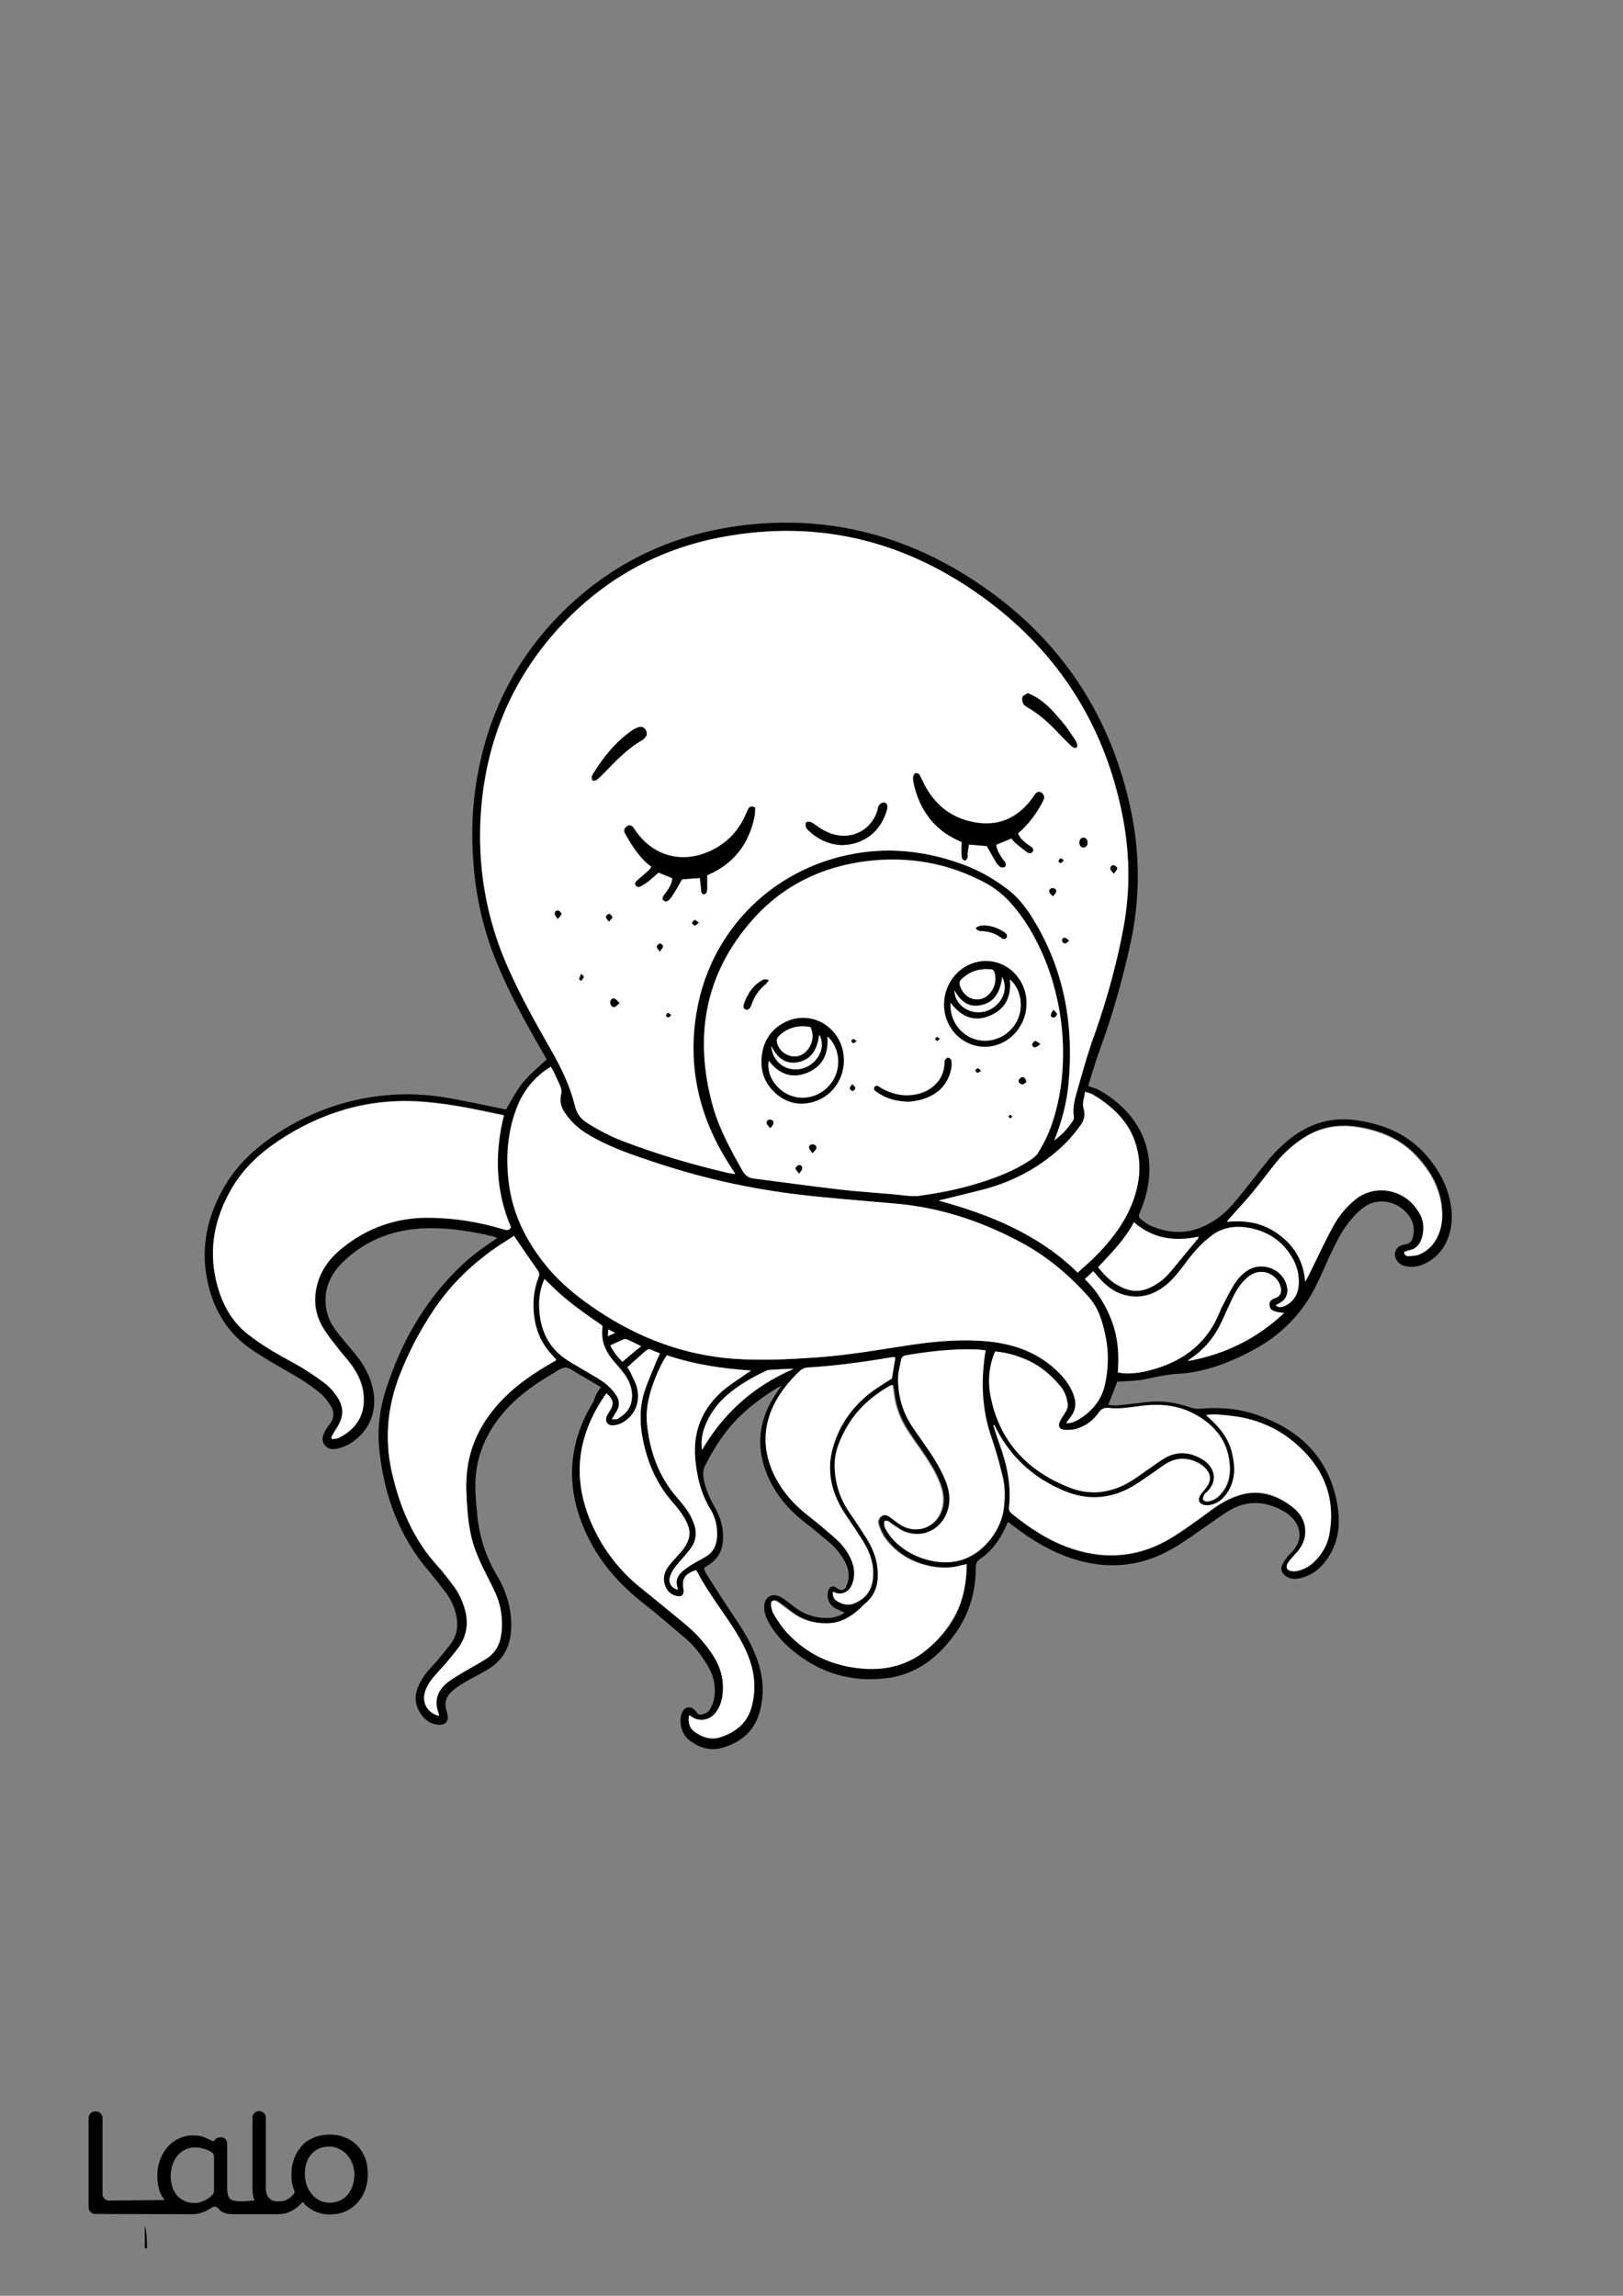<?xml version="1.0" encoding="utf-8"?>
<!-- Generator: Adobe Illustrator 24.0.3, SVG Export Plug-In . SVG Version: 6.00 Build 0)  -->
<svg version="1.1" id="Layer_1" data-layer="Layer_1" xmlns="http://www.w3.org/2000/svg" xmlns:xlink="http://www.w3.org/1999/xlink" x="0px" y="0px"
	 viewBox="0 0 595.3 841.9" style="enable-background:new 0 0 595.3 841.9;" xml:space="preserve">
<rect x="0" y="0" width="595.3" height="841.9" fill="#808080" stroke="none"/>
<g id="Black">
<style type="text/css">
	.st0{fill:#FFFFFF;}
</style>
</g>

<g id="Color">
<path d="M133.9,791.3c-0.7-1.7-1.7-3.3-3-4.6c-1.3-1.3-2.8-2.3-4.5-2.9c-1.7-0.7-3.6-1-5.5-1c-1.9,0-3.8,0.3-5.6,1
	c-1.7,0.7-3.2,1.6-4.4,2.9c-1.2,1.3-2.2,2.8-2.9,4.6c-0.7,1.8-1.1,3.8-1.1,6.1c0,2.2,0.1,3.2,0.7,5c0.2,0.5,0.5,1.4,0.5,1.5
	c-0.4,1.1-2.1,2.6-3.9,3.2c-0.7,0.1-1.3,0.2-2,0.2c-1.4,0-2.6-0.2-3.5-1.2c-0.8-0.9-1.2-2-1.2-4v-25.5c0-1.3-1.1-2.4-2.4-2.4h-0.1
	c-1.3,0-2.4,1.1-2.4,2.4v25.9c0,1.7,0.2,3.1,0.7,4.3c0,0.1,0.1,0.2,0.1,0.3c-0.2-0.1-0.5-0.1-0.7-0.1c-1.9,0.2-6.9,0.7-8.3-0.6
	c-0.1-0.1-0.2-0.2-0.3-0.4c-0.8-1-0.8-3.2-0.8-4.5v-15.5c0-1.1-0.7-2-1.8-2.2l0,0h0h0c-0.2,0-2-0.2-2.7,1c0,0,0,0,0,0
	c-0.2,0.4-0.8,0.5-1.1,0.3c0,0,0,0,0,0c-0.7-0.4-1.5-0.8-2.2-1.1c-1.3-0.6-2.8-0.9-4.4-0.9c-3.7-0.1-7.2,1.5-9.7,4.3
	c-1.2,1.4-2.1,3-2.7,4.7c-0.7,1.9-1,3.8-1,5.8c0,2.2,0.3,4.2,1,6c0.4,1.1,1,2,1.7,2.9L40,807c-1.3,0-2.4-1.1-2.4-2.4v-27.9
	c0-1.3-1.1-2.4-2.4-2.4h-0.3c-1.3,0-2.4,1.1-2.4,2.4v32.8c0,1.3,1.1,2.4,2.4,2.4l35.5,0.1c1,0,2-0.1,3-0.4c0.9-0.3,2-0.6,2.7-1.1
	c0.4-0.2,0.6-0.4,0.9-0.5c0.3-0.2,0.5-0.3,0.8-0.5c0.7-0.5,1.8-0.3,2.3,0.4c1.1,1.5,2.9,2.1,5.5,2.1h16c1.1,0,2.1-0.1,3.1-0.3
	c2-0.5,5-2.4,6.3-4.3c0-0.1-0.1,0.1,0,0c0.7,1.2,3.2,3,4.5,3.6c1.7,0.7,3.6,1.1,5.4,1.1c1.9,0,3.8-0.3,5.5-1
	c3.4-1.4,6.1-4.2,7.4-7.7c0.7-1.8,1.1-3.9,1.1-6.1C134.9,795.1,134.6,793.1,133.9,791.3z M78.5,803.4c0,0.5-0.2,1.1-0.6,1.5
	c-0.7,0.8-1.6,1.4-2.5,1.9c-1.2,0.6-2.4,1.1-3.8,1.1c-1.3,0-2.7-0.2-3.8-0.7c-1-0.5-1.9-1-2.7-1.9c-0.8-0.9-1.3-1.7-1.8-3
	c-0.4-1.4-0.7-2.8-0.7-4.2c0-1.4,0.2-2.9,0.7-4.3c0.4-1.2,1-2.3,1.8-3.3c0.8-0.9,1.7-1.7,2.8-2.2c1.1-0.5,2.3-0.8,3.6-0.8
	c1.3,0,2.5,0.2,3.7,0.6c0.8,0.3,1.5,0.6,2.2,1c0.7,0.4,1.1,1.1,1.1,1.9V803.4z M129.3,801.6c-0.4,1.2-1,2.3-1.8,3.3
	c-0.8,0.9-1.7,1.6-2.8,2.1c-1.2,0.5-2.5,0.8-3.8,0.8c-1.3,0-2.5-0.3-3.6-0.8c-1.1-0.6-2.1-1.3-2.9-2.3c-0.8-1-1.5-2.1-1.9-3.3
	c-0.4-1.3-0.7-2.7-0.7-4c0-3.1,0.8-5.6,2.4-7.4c1.6-1.9,3.8-2.8,6.7-2.8c1.2,0,2.5,0.3,3.6,0.9c1.1,0.5,2.1,1.3,2.9,2.2
	c0.8,1,1.5,2.1,1.9,3.3c0.5,1.3,0.7,2.6,0.7,4C130,798.8,129.8,800.3,129.3,801.6z"/>
<path d="M53.1,816.1c0.8,2.8,0.8,5.6,0.8,8.4c-0.2,0-0.4,0-0.8,0C53.1,821.8,53.1,819,53.1,816.1z"/>
<path d="M220.4,508.7c-3-1.8-5.7-3.4-8.5-5c-1.4-0.8-3-2.2-4.4-2.2c-1.6,0-3.2,1.3-4.7,2.2c-5.8,3.4-11.4,7.2-16.1,12.1
	c-6.6,6.9-11,14.9-12.1,24.5c-0.6,5.3,0,10.5,0.5,15.8c0.8,7.8,3.2,15,7.2,21.7c3.5,5.9,5.4,12.2,5.2,19.2
	c-0.2,6.7-2.9,11.9-8.7,15.3c-2.8,1.7-5.8,3.1-8.6,4.8c-1.7,1-3.4,2.1-4.8,3.5c-1.9,1.8-2.5,4.2-1.6,6.8c0.1,0.4,0.2,0.8,0.3,1.2
	c0.6,2.5-0.6,4.1-3.3,3.9c-2.6-0.2-4.7-1.5-6.2-3.6c-2-2.8-2.7-6-1.6-9.3c0.6-1.9,1.7-3.8,2.9-5.5c1.6-2.1,3.5-3.9,5.2-6
	c1.6-1.9,3.2-3.8,4.6-5.8c2.1-3.1,2.4-6.5,1.6-10.1c-0.7-3-2-5.8-3.8-8.2c-2-2.6-4-5.2-6.1-7.7c-10.9-12.7-16.4-27.6-18.2-44.1
	c-0.9-7.8,0-15.4,2.4-22.7c5.3-16.6,13.6-31.5,26.1-43.9c3.8-3.8,8-7.1,12.5-10.1c0.7-0.4,1.3-0.9,2.2-1.5c-0.7-0.3-1.2-0.5-1.6-0.6
	c-7.5-1.8-15.1-3-22.8-3c-12.4,0-23.5,3.8-32.4,12.6c-3.9,3.9-6.4,8.6-6.2,14.3c0.1,3.8,1.3,7.2,3.6,10.3c1.9,2.6,4,5,6,7.4
	c3.4,3.9,6.2,8.2,7.5,13.2c2.3,8.6-0.6,16.5-8.1,21.2c-1.4,0.9-3.2,1.5-4.9,1.9c-1.7,0.4-3.4,0-4.5-1.5s-0.7-3.1,0-4.5
	c0.5-1.1,1.2-2.1,1.9-3c1.8-2.3,1.8-4.8,0.2-7.1c-1.1-1.7-2.4-3.3-3.9-4.5c-2.2-1.8-4.6-3.5-7-5c-3.6-2.2-7.3-4.2-11-6.4
	c-2.2-1.3-4.3-2.7-6.5-4.1c-8.7-5.8-13.9-14-16.3-24c-3.1-12.9-0.6-24.9,6-36.2c4.3-7.4,10.4-13.2,17.3-18
	c12.5-8.6,26.3-13.8,41.4-15.3c8.1-0.8,16.2-0.4,24.1,1.1c6.8,1.2,13.6,2.7,20.4,4.1c1.9-3.2,3.7-6.8,6.2-9.9s5.7-5.6,8.7-8.5
	c-0.4-0.8-1-1.8-1.5-2.7c-6.3-10.9-12.4-21.9-17.1-33.5c-3.8-9.4-6.3-19.1-7.6-29.2c-1.2-10-1.5-20.1-0.4-30.2
	c3.1-27.4,14.1-51,34.1-70.1c17-16.2,37.3-26,60.5-29.6c32.1-4.9,61.8,2,88.8,19.7c29.8,19.5,48.9,46.8,56.9,81.5
	c4.1,17.6,4.2,35.4,0.1,53.1c-2.8,12.4-6.2,24.6-10.6,36.6c-1.6,4.3-2.9,8.8-4.3,13.2c-0.1,0.3-0.1,0.6-0.2,1
	c1.3,0.5,2.7,0.8,3.8,1.4c11.9,6.6,19.9,17.9,18.4,32.6c-0.4,4.1-1.5,8-3.1,11.8c-0.9,2.1-0.8,2.3,0.9,3.6c0.8,0.6,1.7,1.3,2.6,1.7
	c6.1,2.7,12.3,3.3,18.6,0.8c4.1-1.7,7.6-4.1,10.6-7.3c2.1-2.2,4-4.6,5.9-7c3-3.7,5.8-7.5,8.8-11.1c1.8-2.1,3.8-4.1,5.9-5.9
	c7.4-6.4,15.9-9.5,25.7-8.1c10.3,1.4,19.4,5.2,26.3,13.4c4.8,5.7,8,12.1,8.8,19.6c0.6,6.2-1.1,14.8-8.8,19.1
	c-2.5,1.4-5.2,2.1-8.1,1.4c-1.5-0.3-2.7-1.1-3.4-2.5c-1.1-2.1-0.1-4.6,2.2-5.2c1.5-0.4,3.1-0.4,3.7-2.2c0.7-2,0.8-4.1,0.1-6.1
	c-2.5-6.5-11.1-10.2-17.5-5.8c-2.1,1.4-3.9,3.3-5.5,5.3c-3.3,4-5.5,8.8-7.7,13.5c-1.5,3.3-2.9,6.6-4.5,9.8
	c-5.1,10.5-12.9,18.4-23.1,23.9c-7.2,3.9-14.7,7-22.9,8.3c-1.1,0.2-2.2,0.3-3.3,0.4c-4.5,0.2-8.8,1-13.2,2c-3.4,0.8-7,0.7-10.6,1
	c-1,2.6-2.1,5.4-3.3,8.5c1.1,0.1,2.2,0.3,3.2,0.2c3.6-0.3,7.1-0.8,10.7-1.2c5.5-0.7,10.8,0.1,16.1,1.9c1.2,0.4,2.5,0.7,3.7,0.5
	c7-0.6,14-0.1,20.6,2.2c16.1,5.5,26.9,16,29.8,33.4c1,6.2,0.5,12.3-2.8,17.9c-2.4,4.1-5.6,7.2-10.3,8.5c-1.8,0.5-3.6,0.7-5.4-0.3
	c-2.1-1.2-2.7-2.9-1.5-5c0.4-0.8,1-1.6,1.6-2.4c0.4-0.5,0.8-1,1.3-1.4c5.9-5.8,2.6-12.3-2.5-15.2c-6.8-3.9-13.8-4.4-20.7,0
	c-3.4,2.1-6.6,4.6-9.9,6.8c-3.6,2.5-7.2,5.1-11,7.2c-12.6,7-25.7,7.4-39.1,2.2c-6.6-2.6-12.6-6.3-18.2-10.6
	c-0.8-0.6-1.5-1.1-2.4-1.8c-0.4,0.8-0.7,1.4-0.9,2c-2.1,4.7-5.1,8.7-9.3,11.6c-1.2,0.8-1.6,1.8-1.6,3.2c0,9.4-2.7,18-8.5,25.5
	c-6.1,8-13.8,13.7-24,15c-13.1,1.7-24.9-1.9-35-10.4c-3.2-2.7-6-5.8-8.1-9.4c-1.1-1.9-2-3.9-2-6.1c-0.1-3.8,2.8-5.6,6.1-3.8
	c1.7,1,3.3,2.3,4.8,3.5c3.8,2.9,8.1,4.4,13,4.1c2-0.1,3.9-0.7,5.6-1.9c-1.3-0.6-2.5-1.1-3.6-1.7c-2.2-1.4-3.1-3.8-2.4-6.3
	c0.5-1.7,1.7-2.1,3-1.1c1.7,1.3,2.9,1.1,3.7-0.8c1.3-3.1,0.9-6.1-0.7-9c-1.5-2.7-3.4-5-5.8-7c-3.1-2.6-6.1-5.2-9.3-7.6
	c-5.3-4.2-9.6-9.2-12.5-15.3c-5.1-10.7-4.4-21.1,2.1-31c0.6-1,1.3-2,2.3-3.4c-1,0.5-1.6,0.8-2.1,1.1c-4.4,2.8-8.6,5.8-12.4,9.4
	c-5.7,5.3-9.9,11.7-13.4,18.6c-0.9,1.7-0.9,3.3-0.6,5.1c0.7,3.6,2.1,6.9,3.9,10c2.1,3.7,3.4,7.5,3.2,11.9c-0.1,4.2-1.8,7.4-5.3,9.6
	c-0.5,0.3-0.9,0.6-1.4,0.9c-0.1,0-0.1,0.1-0.3,0.4c0.3,0.6,0.5,1.5,1,2.2c2.7,4.2,5.4,8.5,8.2,12.7c3.6,5.4,7.3,10.7,9.7,16.8
	c2.7,6.7,3.5,13.6,1.6,20.7c-1.9,7.1-6.8,11.3-13.6,13.3c-4.6,1.4-8.9,0-12.6-3c-2.6-2.2-3.6-6.6-2.4-9.7c1-2.4,3.2-2.8,4.9-0.9
	c0.6,0.7,0.9,1.6,2,1.5c1.3-0.2,2.5-0.6,3.3-1.8c1.3-2,1.8-4.3,1.9-6.6c0.1-3.7-1-7.1-3-10.2c-2.2-3.5-4.6-6.7-7.8-9.4
	c-5-4.2-10-8.6-15.1-12.6c-9.4-7.3-17-16-21.8-27c-7.2-16.4-6.1-32.2,3.3-47.4C218.4,511.5,219.3,510.3,220.4,508.7z M386.7,418.2
	c2.7-1.9,4.8-4.4,6.7-7.1c0.3-0.4,0.5-0.9,0.4-1.3c-0.5-3,0.1-5.9,0.9-8.7c2.1-7.3,4.1-14.6,6.7-21.8c4.6-12.8,8.2-25.8,10.6-39.1
	c2.6-14.1,2.3-28.2-0.6-42.2c-6.3-30.8-21.8-56.2-46.5-75.6c-29.7-23.3-63.4-32.6-100.9-25.3c-23.2,4.5-42.9,15.6-58.9,33
	c-17.3,18.9-26.7,41.3-28.7,66.8c-1.6,20.3,1.7,39.8,10.1,58.5c4.6,10.3,10.1,20.1,15.7,29.9c3.7,6.4,6.9,13,8.6,20.2
	c0.7,3,2.3,5,4.8,6.5c4,2.5,8.2,4.7,12.6,6.4c12.7,4.8,25.7,8.7,39,11.8c0.7,0.2,1.3,0.2,2.4,0.3c-0.9-1.3-1.5-2.3-2.1-3.3
	c-11.9-18.3-16.1-38.1-11.4-59.6c6-27.4,27.3-48.4,54.9-54.1c14.1-3,27.8-1.6,41.3,3.2c6.2,2.2,11.9,5.4,17.2,9.4
	c4.3,3.3,7.5,7.7,10.2,12.3c10.7,18.1,14.1,37.9,12.2,58.6C391.4,404.3,389.5,411.4,386.7,418.2z M391,521.9
	c1.8,0.1,3.1-0.5,4.3-1.2c5.2-3,8.8-7.4,10-13.4c1.2-5.8,1.3-11.6,0.1-17.4c-1.1-5.1-2.5-10.1-6.1-14.2
	c-7.3-8.2-15.6-15.2-25.3-20.3c-14.3-7.5-29.4-12.5-45.5-14c-9-0.8-18-1.5-27-2.4c-9.6-0.9-19.2-2.2-28.7-4.1
	c-11.5-2.3-22.7-5.3-33.8-9c-8.1-2.7-16.2-5.5-23.6-10c-3.2-2-5.9-4.4-8-7.4c-1.5-2.1-2.3-4.4-1.7-7c0.3-1.4,0-2.5-0.5-3.7
	c-0.8-1.7-1.5-3.3-2.3-5c-0.3-0.5-0.6-1-1-1.6c-6.1,3.8-10.2,9-12.6,15.5c-3.3,8.9-3.9,18.1-2.7,27.4c1.4,11.2,6.3,20.9,13.3,29.6
	c5.4,6.8,12.2,12.2,19.4,17c15.1,10.1,31.7,16.2,49.9,17.6c10.1,0.7,20.1,0.2,30.2-0.5c11.4-0.8,22.7-2.7,34-4.5
	c8.6-1.3,17.3-2.2,26-1.6c10.5,0.6,20.1,3.4,28,10.8c3.1,2.9,5.6,6.1,6.7,10.3c0.7,2.4,0.2,4.6-1.3,6.6
	C392.3,520.1,391.8,520.9,391,521.9z M389.9,386.5c0.1-12.5-2.6-25.5-7.6-36.8c-3-6.9-6.8-13.4-12-19c-2.6-2.8-5.5-5.1-8.8-6.9
	c-13.6-7.4-28.1-9.9-43.4-8.1c-16.6,2-30.9,8.9-42,21.4c-17.7,20-21.7,43.2-14.7,68.5c2.3,8.4,6.6,16.1,10.9,23.7
	c1,1.7,2.2,2.6,4.1,2.8c10.1,1.3,20.3,2.8,30.4,3.9c7.3,0.8,14.7,1.3,22,2c2.9,0.3,5.7,0.8,8.6,0.4c6.4-0.9,12.8-2.1,19-3.9
	c7.9-2.3,15.5-5,22.3-9.8c0.6-0.5,1.3-0.9,1.7-1.6c2.2-3.5,4-7.2,5.4-11.2C388.7,403.7,389.9,395.2,389.9,386.5z M121.5,527.1
	c0.1,0.2,0.2,0.3,0.3,0.5c0.9-0.1,1.9-0.1,2.6-0.5c4.9-2.5,8.4-6.2,9-11.9c0.6-5.5-1.2-10.3-4.3-14.6c-1.7-2.3-3.7-4.4-5.4-6.7
	c-1.8-2.3-3.7-4.6-5.2-7.2c-2.9-4.9-3.5-10.2-2.1-15.7s4.7-9.8,9-13.3c9.4-7.6,20.2-11.4,32.4-11.3c9.2,0.1,18.3,1.6,27.1,4.3
	c1,0.3,1.9,0.4,2.6-0.7c-5.7-13.3-6.1-27-2.6-41.1c-1.9-0.4-3.5-0.7-5.2-1.1c-8.6-1.8-17.3-3.4-26.1-4c-18.8-1.1-35.9,4.1-51.5,14.5
	c-6.9,4.6-12.9,10.3-17.1,17.5c-6.1,10.4-8.5,21.5-5.7,33.4c1.8,7.8,5.2,14.8,11.7,19.9c2.8,2.2,5.8,4.2,8.9,6.1
	c3.7,2.3,7.6,4.2,11.3,6.4c2.7,1.6,5.4,3.4,7.9,5.4c1.5,1.2,2.8,2.6,4,4.1c3.4,4.6,3.3,8.3,0.1,13
	C122.5,525.2,122,526.2,121.5,527.1z M188.5,453.2c-1.8,1.2-3.6,2.4-5.5,3.6c-9.2,6.2-17.1,13.7-23.4,22.8
	c-5.2,7.6-9.5,15.7-12.9,24.3c-4.6,11.6-5.8,23.5-3.1,35.8c2.9,12.8,7.8,24.7,16.8,34.6c2.1,2.4,4,5,6,7.5c1.8,2.4,3,5.1,3.9,7.9
	c1.6,5.2,1,10.1-2.2,14.6c-1.5,2-3.1,3.9-4.7,5.8c-1.7,1.9-3.5,3.7-5.1,5.8c-1,1.3-1.9,2.8-2.4,4.4c-1.4,4.2,0.9,8.1,5.1,9
	c-0.1-0.4-0.1-0.8-0.3-1.2c-1.4-4-0.5-7.5,2.5-10.3c1.6-1.5,3.6-2.6,5.5-3.8c3.2-2,6.5-3.7,9.7-5.7c3-2,4.7-4.9,5.3-8.5
	c0.5-3.2,0.4-6.4-0.2-9.6c-0.7-4-2.6-7.5-4.4-11.1c-1.7-3.3-3.4-6.7-4.7-10.2c-2.5-6.8-3.1-14-3.4-21.2c-0.1-3.6,0-7.2,0.6-10.7
	c1.8-9.8,6.7-17.9,13.7-24.8c4.9-4.8,10.5-8.6,16.4-12c0.8-0.4,1.5-0.9,2.2-1.3c0-0.2,0-0.3-0.1-0.4c-0.2-0.3-0.5-0.6-0.8-0.9
	c-4.8-4.8-7.1-10.7-7.4-17.5c-0.2-4,0.4-7.8,1.8-11.5c0.3-0.8,0.5-1.6-0.1-2.4C194.5,462,191.6,457.7,188.5,453.2z M354.6,573.6
	c-0.7,0.1-1.1,0.2-1.5,0.3c-3.6,1-7.3,1.1-10.9,0.5c-7.2-1.3-13.1-4.7-17.4-10.6c-1-1.4-1.7-3.1-2.2-4.7c-0.4-1.2-0.1-2.4,1.1-3.2
	c1.1-0.7,2.2-0.3,3.1,0.4c1.3,0.9,2.4,1.9,3.7,2.7c6.7,4.1,14.3,0.6,15.6-7.1c0.5-3-0.2-5.9-1.3-8.6c-1.8-4.4-4.4-8.3-7.1-12.2
	c-1.6-2.2-3.1-4.4-4.6-6.7c-2.6-4.1-4.3-8.5-4.9-13.4c-0.1-1-0.3-2-0.5-3.2c-0.6,0.2-1,0.3-1.3,0.5c-7.2,4.1-12.9,9.6-16.6,17.1
	c-1.9,3.7-3.3,7.6-3.3,11.9c0,6.4,1.8,12.3,5.6,17.5c2.1,3,4.1,6.1,6.1,9.2c1.9,3.1,3.4,6.4,3.9,10c0.8,5.5,0,10.5-4.7,14.2
	c-0.6,0.4-1,1-1.5,1.5c-3.3,2.9-6.9,5.3-11.4,5.5c-4.2,0.2-8.1-0.5-11.8-2.7c-1.6-0.9-3-2.1-4.5-3.2c-1-0.7-1.9-1.5-2.9-2.1
	c-1.5-0.8-2.3-0.3-2.1,1.5c0.1,1.1,0.4,2.3,1,3.2c1.4,2.3,2.9,4.6,4.7,6.6c7.7,8.5,17.5,12.7,28.8,13.4c8.4,0.5,16-1.6,22.6-7.1
	c4.3-3.6,7.8-7.8,10.4-12.7C353.4,586.5,354.5,580.4,354.6,573.6z M364.7,522.6c-0.1,0-0.3,0.1-0.4,0.1c0.7,2.2,1.4,4.5,2.2,6.7
	c2.8,7.6,4.5,15.3,3.6,23.5c-0.1,1,0.2,1.6,1,2.3c6.2,5,12.7,9.4,20.2,12.2c12.6,4.7,24.9,4.2,36.8-2.4c3.3-1.9,6.5-4.1,9.6-6.3
	c3.2-2.2,6.3-4.7,9.5-6.8c2.1-1.4,4.5-2.5,6.9-3.3c7.4-2.5,14.1-0.4,20,4.2c3.2,2.5,5.1,5.9,4.6,10.3c-0.4,2.8-1.8,5.1-3.7,7.1
	c-0.9,1-1.9,2-2.6,3.1c-1,1.6-0.4,2.8,1.5,3c0.9,0.1,1.9,0,2.8-0.3c2-0.6,3.8-1.6,5.3-3.1c2.9-2.8,4.9-6.2,5.6-10.1
	c2-11.1-0.7-20.9-8.3-29.3c-7.5-8.2-16.7-13-27.8-14.1c-2.9-0.3-5.8-0.8-9.1-0.3c0.9,0.8,1.5,1.4,2.1,2c3.7,3.4,6.4,7.3,7.5,12.3
	c1,4.7,1.1,9.2-1.4,13.5c-1.5,2.5-3.5,4.4-6.3,5.1c-0.8,0.2-1.8,0.3-2.6,0.1c-1.9-0.5-2.5-1.9-1.5-3.6c0.6-1,1.5-1.9,2.2-2.8
	c1.8-2.3,1.8-4.5,0-6.8c-0.7-0.9-1.7-1.7-2.8-2.2c-4.2-2.2-8.3-2.1-12.3,0.5c-2,1.3-3.9,2.8-5.9,4.1c-2.2,1.5-4.3,3-6.6,4.3
	c-7.9,4.4-16.2,4.9-24.5,1.3c-10.8-4.6-19.2-11.9-24.7-22.4C365.3,523.7,365,523.1,364.7,522.6z M230.1,501.4
	c0.5,0.8,0.9,1.4,1.2,2.1c0.8,1.7,1.8,3.4,2.3,5.3c1.4,5.2-0.6,10.2-5.3,13c-1.1,0.6-2.4,1-3.6,1c-1.9,0-2.8-1.5-2.2-3.3
	c0.3-0.7,0.7-1.4,1.2-2.1c1.6-2.5,1.3-4.1-1.3-6.4c-0.2,0.3-0.3,0.5-0.5,0.8c-10,14.6-12.1,30.2-5.1,46.6
	c4.1,9.6,10.3,17.6,18.5,24.2c5.3,4.2,10.5,8.6,15.8,12.9c3.9,3.2,7.3,6.9,10.1,11.1c2.9,4.3,4.4,9.1,3.9,14.3
	c-0.2,2.6-0.9,5-2.5,7.1c-2.3,3.1-6.5,3.7-9.4,1.3c-0.1-0.1-0.3,0-0.5,0c-0.3,2.3,0.1,4.3,2,5.8c2.9,2.2,6.2,3.2,9.7,2
	c5.5-1.9,9.7-5.2,11.3-11.1c1.1-4.1,1.3-8.4,0.5-12.6c-1-5.3-3.4-10.1-6.2-14.7c-4.7-7.6-10.3-14.6-14.5-22.6
	c-0.1-0.1-0.3-0.2-0.4-0.2c-4,1.5-5.1,3.2-4.4,7.1c0.3,1.8-0.7,2.8-2.4,2.4c-2.2-0.5-3.7-1.9-4.4-4c-0.9-2.7-0.1-5.1,1.5-7.2
	c1.5-1.9,3.2-3.6,4.7-5.4c3.3-4,3.7-7.4,1-11.9c-1.2-2.1-2.7-4-4.3-5.8c-6-6.8-9.4-14.8-11.1-23.6c-1.2-5.9-1.1-11.8,0.8-17.5
	c1.3-3.9,3-7.6,4.5-11.3c0.3-0.7,0.7-1.4,1.1-2.3c-1.2-0.5-2.2-0.8-3.2-1.3c-0.8-0.3-1.4-0.2-2,0.3
	C234.7,497.3,232.4,499.3,230.1,501.4z M365,495.6c-2.1,4.9-2.6,9.8-1.8,14.7c2.7,17.6,13.2,29.1,29.5,35.4c7,2.7,14.2,2,20.9-1.7
	c2.4-1.3,4.6-2.9,6.8-4.5c2.3-1.6,4.5-3.3,6.9-4.7c4.8-2.8,9.6-2.2,14.1,0.6c3.9,2.5,5.8,7.5,1.5,11.8c-0.4,0.4-0.9,0.8-1.1,1.2
	c-0.3,0.5-0.6,1.3-0.3,1.7c0.2,0.4,1.1,0.6,1.6,0.6c1.7-0.2,3.2-1,4.4-2.3c3-3.1,4-6.9,3.7-11c-0.6-8.7-5.4-14.7-12.8-18.7
	c-6-3.3-12.6-3.9-19.3-3.1c-4,0.5-8.1,1.3-12.2,0.8c-1.7-0.2-2.8,0.4-3.8,1.8c-2,2.9-4.8,5-8.2,5.9c-1.4,0.4-3,0.4-4.5,0.3
	c-1.7-0.2-2.3-1.4-1.6-2.9c0.4-1,1.1-1.9,1.7-2.9c0.8-1.2,1.5-2.5,1.2-4c-0.4-2.1-1-4.2-2.4-5.9c-3.5-4.3-7.6-7.8-12.7-10
	C372.8,497.1,369.1,496,365,495.6z M361.5,495.2c-1.1-0.1-2.3-0.3-3.4-0.4c-8.6-0.3-17.1,0.7-25.5,2.1c-1.1,0.2-1.8,0.6-2,1.7
	c-0.4,2.2-1.1,4.4-1.1,6.6c-0.1,6.5,1.6,12.5,5.2,17.9c1.4,2.2,3,4.4,4.5,6.5c2.8,3.9,5.4,8,7.3,12.4c1.2,2.7,2,5.6,1.8,8.6
	c-0.6,8.1-7.8,14-16.1,11.1c-1.8-0.6-3.3-1.9-4.9-2.9c-0.8-0.5-1.5-1.5-2.8-1.1c-0.5,1.7,0.4,2.9,1.2,4.2
	c4.8,7.5,15.6,12.1,24.4,10.7c10.1-1.6,17.1-11.5,18.1-19.1c0.6-4.1,0.6-8.2-0.4-12.2c-1.2-4.8-2.5-9.6-4.1-14.3
	C360.1,516.7,359.8,506.1,361.5,495.2z M395.3,466.7c1.8-1.7,3.5-3.1,5.1-4.7c6.7-6.5,12.4-13.6,15.5-22.5c2-5.6,2.6-11.4,1.4-17.2
	c-1.9-9.6-8.2-16-16.3-20.9c-0.8-0.5-1.7-0.6-3-1.1c-0.3,2.2-1.1,4.3-0.6,5.9c0.7,2.5,0.3,4.5-1,6.3c-1.9,2.6-3.9,5.1-6.2,7.3
	c-8.3,7.9-18,13.2-29,16.2c-5.7,1.5-11.4,2.8-16.9,4.2C363,445.4,380.9,452.6,395.3,466.7z M515,459.1c0.1,1.1,0.8,1.4,1.5,1.3
	c1.4-0.1,2.9-0.1,4.2-0.6c2.7-1.1,4.9-3,6.3-5.7c1.6-3,2.2-6.1,2.1-9.5c-0.3-8.4-4.1-15.2-9.7-21.1c-5.7-6-13-8.9-20.9-10.3
	c-7.3-1.2-14.1-0.1-20.4,4c-3.7,2.4-7,5.3-9.8,8.8c-3.1,3.8-5.9,7.7-9.1,11.5c-2.6,3.1-5.4,6.1-8.1,9.1c-0.3,0.3-0.5,0.7-0.9,1.2
	c7.3-0.8,13.8,0.6,19.4,4.9c5.5,4.3,8.8,9.9,9.3,17.1c1.4-2.4,2.5-4.8,3.6-7.1c2.3-4.6,4.4-9.2,6.9-13.7c2.1-3.7,4.8-7,8.2-9.6
	c6.9-5.4,17.5-3.9,22.9,4.7c1.9,3.1,2.2,6.5,1.1,9.9c-0.8,2.4-2.3,4-4.9,4.4C515.9,458.8,515.4,459,515,459.1z M410,503.3
	c3.4,0.7,6.4,0.3,9.4-0.3c12.8-2.7,22.7-9.2,27.9-21.8c0.4-1,0.8-1.9,1.3-2.8c1.2-2.3,2.4-4.7,3.8-7c1.3-2.2,3-4.1,5.2-5.6
	c5.1-3.3,12.4-0.8,14.2,5c1.1,3.5-0.1,6.1-3.4,7.5c-0.1,0.1-0.2,0.2-0.4,0.4c1.1,0.9,2.2,0.6,3.3,0.1c3-1.4,4.6-3.8,5-7.1
	c0.4-3.9-0.5-7.6-2.6-11c-3.5-5.7-8.7-9.1-15.2-10.4c-5.2-1-10.1-0.4-14.3,2.9c-1.9,1.5-3.7,3.1-5.3,4.9c-2.1,2.3-3.9,4.9-5.8,7.3
	c-2.2,2.8-4.5,5.4-7.5,7.3c-4.6,2.9-9.4,3.5-14.5,1.7c-3.3-1.2-5.9-3.4-8.2-6.1c-0.6-0.7-1.2-1.4-1.9-2.2c-1.1,1-2,1.9-3.1,2.9
	c4.8,4.5,7.9,9.7,10,15.6C410,490.6,410.5,496.8,410,503.3z M328.4,497.9c-0.2-0.1-0.4-0.2-0.5-0.2c-10.6,1.7-21.2,3.3-31.9,3.9
	c-0.9,0-1.9,0.6-2.5,1.2c-3.5,3.3-6.6,7-8.9,11.2c-4.7,8.7-5,17.5-0.8,26.5c2.9,6.2,7.2,11.2,12.7,15.4c3.3,2.5,6.5,5.2,9.6,8
	c2.7,2.3,4.9,5.1,6.3,8.4c1.3,3.2,1.5,6.4-0.1,9.5c-1.1,2.2-3.2,3.1-5.4,2.5c-0.4-0.1-0.8-0.3-1.3-0.5c-0.2,1.7,0.4,2.7,1.6,3.5
	c2.1,1.3,4.3,1.7,6.6,0.6c3.7-1.7,5.9-4.5,6.4-8.6c0.6-5.2-0.9-9.8-3.6-14.1c-2.1-3.4-4.4-6.7-6.6-10c-4.9-7.5-7-15.7-4.4-24.4
	c2.5-8.7,7.7-15.7,15.1-21c2.1-1.5,4.4-2.9,6.5-4.2C327.6,502.9,328,500.4,328.4,497.9z M244.6,497c-2.1,2.9-4.7,8.9-6,13.5
	c-1.1,3.8-1.6,7.7-1.3,11.6c1,10.1,4.2,19.3,11,27.1c1.4,1.6,2.8,3.3,4,5.1c0.9,1.5,1.7,3.1,2.3,4.7c1.1,3.2,0.7,6.4-1.4,9.1
	c-1.7,2.3-3.8,4.3-5.5,6.6c-0.9,1.1-1.6,2.4-2,3.7c-0.6,2.2,0.6,4,2.9,4.7c-0.1-0.4-0.1-0.8-0.2-1.2c-0.6-1.9,0-3.6,1.2-4.9
	c1.1-1.1,2.4-2.1,3.7-2.9c1.8-1.2,3.8-2.1,5.6-3.2c2.7-1.6,3.9-4.1,4.1-7.2c0.2-3.6-0.6-7-2.4-10.1c-3.5-5.8-5-12-5.6-18.6
	c-0.8-9.7,2.3-17.8,9.4-24.3c2.9-2.6,6.3-4.7,9.4-6.9c0.6-0.4,1.1-0.7,1.7-1.1C265,501.9,254.7,500.5,244.6,497z M224.4,520.5
	c1-0.1,1.6,0,2-0.3c3.1-1.7,5.3-4.1,5.4-7.9c0.1-3.3-1-6.1-2.9-8.7c-1.2-1.7-2.6-3.2-4-4.8c-3-3.6-4.7-7.6-3.9-12.4
	c0-0.1-0.1-0.3-0.2-0.5c-2.5-1.7-5-3.4-7.4-5.2c-2.4-1.7-4.7-3.5-7-5.5c-2.3-1.9-4.4-4.1-6.7-6.3c-1.6,3.7-2.1,7.3-1.9,11
	c0.4,7.8,3.5,14.2,10.1,18.6c1.3,0.9,2.7,1.7,4.1,2.5c3.2,1.9,6.4,3.6,9.4,5.7c1.7,1.2,3.3,2.8,4.5,4.6c1.5,2.1,1.5,4.5-0.1,6.7
	C225.4,518.8,225,519.5,224.4,520.5z M439.7,453.5c-8.7,1.8-16.8,0.8-23.8-5.3c-3.3,6.4-8.3,11.3-13.1,16.5c1.9,2.5,4,4.7,6.5,6.2
	c1.3,0.8,2.8,1.6,4.3,2c4,1.2,7.6,0,10.9-2.2c2.7-1.8,4.8-4.2,6.8-6.7c2.7-3.3,5.4-6.5,8.1-9.8C439.5,454,439.5,453.8,439.7,453.5z
	 M471,481.5c-1.6-0.2-2.6-0.3-3.6-0.6c-1.2-0.4-1.9-1.2-1.8-2.5c0-1.2,0.8-1.8,1.9-2.2c1.9-0.6,2.7-1.9,2.3-3.8
	c-0.2-1.1-0.7-2.2-1.4-3c-2.8-3.5-7.4-3.9-10.8-0.9c-2.5,2.2-4.2,5-5.7,8c-1.4,2.8-2.6,5.7-3.9,8.5c-2.5,5.3-6.1,9.7-11,13.1
	c-0.5,0.3-0.9,0.7-1.3,1.1C449.1,496.7,460.7,491.1,471,481.5z M257.5,531.7c8-13.6,19.1-23.5,33.6-29.7c-3.1,0-6.2,0.2-9.2,0.4
	c-0.5,0-0.9,0.3-1.3,0.5c-4.5,2.1-8.8,4.6-12.7,7.7c-3.9,3.1-6.9,6.9-8.9,11.4C257.7,525,257,528.2,257.5,531.7z M228.3,499.4
	c2.4-2,4.5-3.8,6.8-5.8c-1.8-0.9-3.4-1.7-5-2.4c-0.4-0.2-1-0.2-1.4-0.1c-1.6,0.7-3.2,1.4-4.9,2.2C225,495.7,226.5,497.6,228.3,499.4
	z M223,490c1-0.5,1.6-0.8,2.6-1.2c-1-0.5-1.6-0.8-2.5-1.3C223.1,488.3,223.1,489,223,490z"/>
<path class="st0" d="M386.7,418.2c2.8-6.9,4.6-13.9,5.3-21.2c1.9-20.8-1.5-40.5-12.2-58.6c-2.7-4.6-5.8-9-10.2-12.3
	c-5.2-4-10.9-7.2-17.2-9.4c-13.5-4.8-27.2-6.2-41.3-3.2c-27.6,5.8-48.9,26.7-54.9,54.1c-4.6,21.4-0.4,41.3,11.4,59.6
	c0.6,1,1.3,2,2.1,3.3c-1-0.1-1.7-0.2-2.4-0.3c-13.3-3.1-26.3-6.9-39-11.8c-4.4-1.7-8.6-3.9-12.6-6.4c-2.5-1.5-4.1-3.4-4.8-6.5
	c-1.8-7.2-5-13.8-8.6-20.2c-5.6-9.8-11.1-19.6-15.7-29.9c-8.4-18.7-11.6-38.1-10.1-58.5c2-25.5,11.4-47.9,28.7-66.8
	c16-17.4,35.7-28.5,58.9-33c37.5-7.2,71.1,2,100.9,25.3c24.7,19.4,40.2,44.8,46.5,75.6c2.9,14,3.2,28.1,0.6,42.2
	c-2.5,13.3-6.1,26.3-10.6,39.1c-2.6,7.1-4.6,14.5-6.7,21.8c-0.8,2.8-1.4,5.7-0.9,8.7c0.1,0.4-0.2,0.9-0.4,1.3
	C391.6,413.9,389.4,416.3,386.7,418.2z M352.8,308.9c-0.1,0.7-0.2,1.4-0.2,2.1c0,1.2,0,2.4,0.2,3.6c0.1,0.4,0.7,0.7,1.1,1
	c0.3-0.4,0.8-0.7,0.9-1.2c0.2-0.5,0-1.1,0-1.7c0.1-1,0.3-2,0.5-3.1c2.5,0.2,4.7,0.4,6.6,0.6c1.2,2.1,2.2,4,3.3,5.8
	c0.4,0.7,0.9,1.4,1.6,1.8c0.4,0.3,1.2,0.3,1.7,0c0.3-0.1,0.3-1,0.2-1.5c-0.2-0.5-0.7-0.9-1-1.3c-1.1-1.6-2.2-3.3-2.4-5.3
	c2-0.8,3.8-1.5,5.6-2.3c0.5,0.6,0.8,1.2,1.4,1.6c1.4,1.2,2.8,2.3,4.3,3.4c0.7,0.5,1.6,0.7,2.1-0.2c0.6-0.9-0.1-1.5-0.8-1.9
	c-0.5-0.3-1.1-0.7-1.6-1.1c-1.2-1-2.4-2-3-3.7c3.7-3.1,6.5-6.9,8.8-11.1c0.3-0.5,0.6-1,0.7-1.5c0.3-0.9-0.2-2-1.1-2.4
	s-1.5,0-2.1,0.7c-0.6,0.8-1.2,1.7-1.8,2.5c-5.3,6.6-12.1,9.3-20.4,7.8c-9.1-1.6-15.3-7.1-19.2-15.4c-0.3-0.7-0.6-1.5-1.1-2.1
	c-0.3-0.4-1-0.6-1.4-0.5s-0.7,0.8-0.8,1.3c-0.1,0.7-0.1,1.4,0.1,2.1c2.1,9.7,7.2,17,16.3,21.2C351.9,308.4,352.3,308.6,352.8,308.9z
	 M238.9,317.8c-0.4,0.7-0.5,1.1-0.8,1.3c-1.3,1.2-2.7,2.4-4.1,3.6c-0.6,0.5-1.1,1-0.7,1.8c0.4,0.8,1.2,0.8,1.9,0.4
	c1-0.5,1.9-1.1,2.8-1.8c1.2-1,2.4-2.1,3.7-3.2c1.5,0.6,3.2,1.3,5.1,2.1c-0.2,2.1-1.3,3.8-2.5,5.4s-1.4,2.3-0.6,2.8
	c0.7,0.5,1.6,0.3,2.7-1.3c1.4-2,2.5-4.2,3.9-6.5c1.9-0.1,4.1-0.3,6.6-0.5c0.1,1.3,0.3,2.4,0.4,3.6c0.1,0.6,0,1.1,0.2,1.7
	c0.1,0.3,0.5,0.6,0.8,0.7c0.3,0,0.8-0.3,0.9-0.6c0.2-0.4,0.3-0.9,0.3-1.4c0-1.6,0-3.2,0-4.8c0,0,0.1-0.1,0.1-0.2
	c0.2-0.1,0.4-0.2,0.6-0.3c9.2-4.1,14.5-11.2,16.6-20.9c0.3-1.2,0.2-2.5,0.3-3.6c-1.3-0.7-2-0.4-2.5,0.5c-0.3,0.6-0.5,1.2-0.8,1.8
	c-2.9,6.7-7.8,11.5-14.5,14.2c-9.9,4-19.9,0.9-26-7.9c-0.3-0.5-0.6-0.9-1-1.4c-0.5-0.6-1.1-1-1.9-0.5c-0.8,0.5-1.4,1.1-1.2,2.1
	c0.1,0.4,0.3,0.8,0.5,1.1c2,3.7,4.4,7.3,7.5,10.2C237.6,316.9,238.3,317.3,238.9,317.8z M308.5,309.9c8.2,0,14.7-4.9,16.7-13.2
	c0.1-0.2,0.1-0.5,0.1-0.7c0-0.9-0.4-1.7-1.3-1.7c-0.6,0-1.3,0.5-1.7,1c-0.4,0.6-0.5,1.5-0.7,2.3c-2,6.1-7.6,9.6-14,8.8
	c-3.1-0.4-5.8-1.7-8.3-3.6c-0.6-0.5-1.2-1.1-2-1.3c-0.5-0.2-1.4-0.2-1.7,0.1c-0.3,0.3-0.2,1.2-0.1,1.7c0.2,0.6,0.7,1,1.2,1.5
	C300.4,308,304.5,309.7,308.5,309.9z M237.2,269.6c0.2-2.1-1.1-3.3-2.7-2.9c-0.9,0.3-1.8,0.7-2.6,1.2c-6.1,4.1-10.5,9.7-14.3,15.9
	c-0.2,0.3-0.4,0.7-0.5,1.1s-0.1,1.1,0.2,1.3c0.3,0.2,1,0.2,1.3,0c0.9-0.7,1.7-1.4,2.5-2.2c4.5-4.6,8.9-9.4,14.6-12.6
	C236.4,270.9,236.9,270,237.2,269.6z M377,254.2c-0.7,0.5-1.7,0.8-1.9,1.4c-0.3,0.7-0.2,1.7,0.2,2.5c0.3,0.6,1.1,1.1,1.8,1.5
	c4,2.3,7.3,5.3,10.5,8.6c1.5,1.6,3.1,3.2,4.7,4.8c0.5,0.4,0.9,0.9,1.5,1.2c0.8,0.4,1.5-0.2,1.3-1c-0.2-0.7-0.5-1.4-0.9-2
	c-1.5-2.2-2.9-4.4-4.6-6.4c-2.9-3.4-5.8-6.8-9.7-9.1C379.1,255.1,378.1,254.7,377,254.2z M397.4,307.2c-0.9,0-1.5,0.8-1.5,1.8
	s0.7,1.8,1.5,1.8c0.9,0,1.5-0.8,1.5-1.8C398.9,307.9,398.3,307.1,397.4,307.2z M227.2,367.9c-0.8-0.8-1.2-1.4-1.8-1.7
	c-0.7-0.3-1.5,0.6-1.5,1.4c0,0.9,0.8,1.9,1.6,1.7C226,369.1,226.5,368.5,227.2,367.9z M408.5,320.4c0.6-0.9,1.2-1.4,1.3-1.9
	c0-0.4-0.7-1-1.2-1.1c-0.8-0.2-1.4,0.4-1.3,1.3C407.3,319.1,407.9,319.6,408.5,320.4z M204.6,337c0.6-0.9,1.3-1.4,1.3-1.9
	c0-0.4-0.6-1.1-1.1-1.2c-0.8-0.2-1.4,0.4-1.3,1.2C203.6,335.6,204.1,336.1,204.6,337z M386.2,328.7c0.6-0.8,1.1-1.2,1.2-1.7
	c0.1-0.8-0.5-1.3-1.3-1.3s-1.4,0.6-1.2,1.4C385,327.6,385.6,328,386.2,328.7z M242,349c0.6-0.9,1.2-1.4,1.2-2c0-0.4-0.8-1.1-1.2-1
	c-0.4,0-1.1,0.7-1.1,1.2C240.9,347.5,241.4,348,242,349z M223.3,338c0.6-0.8,1.2-1.2,1.2-1.7c0-0.4-0.7-1.1-1.1-1.2
	c-0.4,0-1.1,0.6-1.2,1C222.2,336.7,222.8,337.2,223.3,338z M392.1,345c-0.6-0.5-1-1-1.4-1.1c-0.8-0.1-1.2,0.4-1.1,1.1
	c0.1,0.4,0.7,0.9,1,0.9C391.1,346,391.5,345.5,392.1,345z M256.3,338.3c-0.7-0.4-1.1-1-1.5-0.9s-0.9,0.7-0.9,1.1s0.6,0.9,1,0.9
	C255.3,339.4,255.6,338.8,256.3,338.3z M213.2,357.1c-0.3,0.8-0.7,1.3-0.7,1.9c0,0.2,0.5,0.5,0.8,0.7c0.3-0.5,0.7-0.9,0.9-1.5
	C214.2,358,213.7,357.7,213.2,357.1z M390.2,315.5c-0.6-0.3-1-0.8-1.3-0.7c-0.3,0.1-0.6,0.6-0.7,1c0,0.2,0.6,0.7,0.8,0.6
	C389.5,316.3,389.7,315.9,390.2,315.5z M246.2,372.3c-0.5-0.4-0.9-0.8-1.2-0.8c-0.3,0.1-0.6,0.6-0.7,0.9c0,0.2,0.5,0.7,0.7,0.7
	C245.4,373.1,245.7,372.7,246.2,372.3z"/>
<path class="st0" d="M391,521.9c0.7-1,1.3-1.7,1.9-2.5c1.4-2,1.9-4.2,1.3-6.6c-1.1-4.2-3.7-7.4-6.7-10.3c-7.9-7.4-17.5-10.2-28-10.8
	c-8.7-0.5-17.4,0.3-26,1.6c-11.3,1.7-22.6,3.7-34,4.5c-10.1,0.7-20.1,1.2-30.2,0.5c-18.2-1.3-34.7-7.5-49.9-17.6
	c-7.2-4.8-14-10.2-19.4-17c-7-8.7-11.8-18.4-13.3-29.6c-1.2-9.3-0.6-18.6,2.7-27.4c2.4-6.5,6.5-11.7,12.6-15.5
	c0.4,0.6,0.7,1.1,1,1.6c0.8,1.7,1.5,3.3,2.3,5c0.6,1.2,0.8,2.3,0.5,3.7c-0.6,2.6,0.1,4.9,1.7,7c2.2,3.1,4.8,5.5,8,7.4
	c7.4,4.5,15.5,7.3,23.6,10c11.1,3.7,22.3,6.8,33.8,9c9.5,1.9,19.1,3.2,28.7,4.1c9,0.9,18,1.6,27,2.4c16.2,1.4,31.3,6.4,45.5,14
	c9.7,5.1,18,12.1,25.3,20.3c3.6,4.1,5,9,6.1,14.2c1.2,5.8,1.1,11.6-0.1,17.4c-1.2,6-4.8,10.3-10,13.4
	C394.1,521.4,392.8,522,391,521.9z"/>
<path class="st0" d="M389.9,386.5c0,8.7-1.2,17.2-4,25.5c-1.3,4-3.2,7.7-5.4,11.2c-0.4,0.6-1.1,1.1-1.7,1.6
	c-6.8,4.8-14.4,7.5-22.3,9.8c-6.2,1.8-12.6,3-19,3.9c-2.9,0.4-5.7-0.1-8.6-0.4c-7.3-0.7-14.7-1.1-22-2c-10.2-1.2-20.3-2.6-30.4-3.9
	c-1.9-0.2-3.1-1.1-4.1-2.8c-4.3-7.6-8.5-15.3-10.9-23.7c-7-25.3-3.1-48.6,14.7-68.5c11.1-12.5,25.4-19.4,42-21.4
	c15.3-1.8,29.8,0.8,43.4,8.1c3.3,1.8,6.3,4.2,8.8,6.9c5.1,5.6,8.9,12.1,12,19C387.3,361,390,374,389.9,386.5z M309.5,388.8
	c0-11.1-10.9-18.6-20.8-14.2c-5.6,2.5-8.7,7-9.3,13c-0.6,5.8,1.5,10.7,6.2,14.3c2.9,2.2,6.3,3.2,9.9,2.8
	C303.7,403.8,309.5,397.1,309.5,388.8z M376.5,367.9c0-9.1-7.5-16.2-16.2-15.4c-7.9,0.7-13.9,7.5-14,15.7
	c-0.1,9.5,7.6,16.4,16.2,15.6C370.4,383.1,376.5,376.2,376.5,367.9z M333.5,404c0.9-0.2,2.8-0.3,4.5-0.9c5.7-1.8,9.6-5.3,10.8-11.3
	c0.2-1,0.2-2.1,0-3.1c-0.1-0.4-0.8-0.9-1.2-0.9c-0.4,0-0.8,0.6-1.1,1c-0.2,0.2-0.1,0.6-0.1,0.9c-0.1,6.2-4.7,10.5-10.5,11.6
	c-4.6,0.9-8.9-0.1-12.9-2.4c-0.7-0.4-1.6-1.3-2.3-0.3c-0.6,1,0.5,1.5,1.2,2C325.2,403,328.8,403.9,333.5,404z M282,359.5
	c-1.5-0.8-2.4-0.1-3.2,0.5c-2.8,1.8-4.5,4.5-5.6,7.5c-0.6,1.6-0.5,2.4,0.4,2.7c0.8,0.3,1.6-0.2,2.1-1.8c1-3,2.7-5.4,5.1-7.4
	C281.1,360.7,281.4,360.1,282,359.5z M358,340.2c0,0.2,0,0.4,0.1,0.6c0.4,0.2,0.8,0.6,1.2,0.6c2.9,0.1,5.7,0.8,8,2.6
	c0.2,0.1,0.4,0.2,0.6,0.3c0.9,0.2,1.6-0.6,1.3-1.4c-0.1-0.4-0.4-0.7-0.7-0.9c-2.7-1.8-5.7-2.9-9-2.5C359,339.6,358.5,340,358,340.2z
	 M298,422.9c0.7-0.9,1.3-1.3,1.4-1.8c0.2-0.8-0.4-1.3-1.2-1.4c-0.8-0.1-1.5,0.5-1.4,1.2C296.9,421.5,297.4,422,298,422.9z
	 M376.4,396.8c0-1.2-0.8-2-1.6-1.7c-0.5,0.1-1,0.7-1.1,1.2c-0.2,0.7,0.8,1.5,1.6,1.3C375.7,397.5,376.1,397,376.4,396.8z
	 M282.5,413.7c0.6-0.8,1.1-1.2,1.2-1.7c0.2-0.8-0.4-1.4-1.2-1.4c-0.8,0-1.4,0.6-1.2,1.4C281.4,412.6,281.9,413,282.5,413.7z
	 M293.1,430.4c0.6-0.9,1.1-1.3,1.1-1.8c0.1-0.8-0.5-1.4-1.3-1.2c-0.5,0.1-1.1,0.8-1.1,1.2C291.9,429,292.5,429.5,293.1,430.4z
	 M386.4,370.3c-0.5,0.9-0.9,1.3-1,1.8c-0.1,0.7,0.5,1.2,1.2,1c0.5-0.2,1-0.8,1-1.2C387.7,371.5,387.1,371.1,386.4,370.3z
	 M381.6,382.9c-0.9-0.6-1.4-1.1-1.9-1.1c-0.4,0-0.9,0.6-1.1,1c-0.2,0.7,0.3,1.3,1,1.2C380.2,383.9,380.7,383.4,381.6,382.9z
	 M312.6,397.6c-0.4,0.7-0.9,1.2-0.9,1.5c0.1,0.4,0.7,0.9,1.1,0.9c0.3,0,0.9-0.7,0.9-1.1C313.7,398.6,313.1,398.2,312.6,397.6z
	 M359.8,392.7c-0.5-0.4-0.8-0.9-1.1-0.9c-0.3,0-0.7,0.5-1,0.7c0.3,0.3,0.5,0.8,0.8,0.9C358.9,393.4,359.3,393,359.8,392.7z
	 M314.2,381.8c-0.5-0.4-0.9-0.8-1.2-0.8c-0.2,0-0.8,0.5-0.8,0.6c0.1,0.4,0.4,0.9,0.7,0.9C313.3,382.6,313.6,382.2,314.2,381.8z
	 M344.7,380.9c-0.5-0.3-0.8-0.6-1.1-0.6c-0.3,0.1-0.5,0.5-0.7,0.8c0.3,0.2,0.5,0.6,0.8,0.6C344,381.7,344.3,381.3,344.7,380.9z
	 M371.3,409.5c-0.4-0.3-0.6-0.6-0.8-0.6c-0.2,0-0.4,0.4-0.6,0.6c0.2,0.2,0.4,0.5,0.6,0.6C370.7,410.1,370.9,409.8,371.3,409.5z"/>
<path class="st0" d="M121.5,527.1c0.5-0.9,1-1.9,1.6-2.8c3.2-4.6,3.3-8.4-0.1-13c-1.1-1.5-2.5-3-4-4.1c-2.5-1.9-5.2-3.7-7.9-5.4
	c-3.7-2.2-7.6-4.2-11.3-6.4c-3.1-1.9-6.1-3.9-8.9-6.1c-6.5-5.1-9.9-12.1-11.7-19.9c-2.7-11.9-0.3-23,5.7-33.4
	c4.2-7.3,10.2-12.9,17.1-17.5c15.6-10.4,32.7-15.6,51.5-14.5c8.8,0.5,17.4,2.1,26.1,4c1.6,0.3,3.3,0.7,5.2,1.1
	c-3.5,14-3.1,27.8,2.6,41.1c-0.7,1.1-1.6,1-2.6,0.7c-8.8-2.7-17.9-4.2-27.1-4.3c-12.1-0.2-23,3.6-32.4,11.3c-4.3,3.5-7.6,7.8-9,13.3
	c-1.5,5.5-0.8,10.8,2.1,15.7c1.5,2.5,3.4,4.8,5.2,7.2c1.8,2.3,3.8,4.4,5.4,6.7c3.1,4.4,4.9,9.2,4.3,14.6c-0.7,5.7-4.1,9.4-9,11.9
	c-0.8,0.4-1.7,0.3-2.6,0.5C121.7,527.5,121.6,527.3,121.5,527.1z"/>
<path class="st0" d="M188.5,453.2c3.1,4.5,6,8.8,8.9,12.9c0.6,0.9,0.4,1.6,0.1,2.4c-1.4,3.7-2,7.6-1.8,11.5
	c0.3,6.7,2.5,12.6,7.4,17.5c0.3,0.3,0.5,0.6,0.8,0.9c0,0.1,0,0.2,0.1,0.4c-0.7,0.4-1.5,0.9-2.2,1.3c-5.9,3.4-11.5,7.2-16.4,12
	c-7,6.9-12,15-13.7,24.8c-0.6,3.5-0.8,7.2-0.6,10.7c0.3,7.2,0.8,14.4,3.4,21.2c1.3,3.5,3,6.9,4.7,10.2c1.8,3.6,3.7,7.1,4.4,11.1
	c0.6,3.2,0.7,6.4,0.2,9.6c-0.5,3.6-2.2,6.5-5.3,8.5s-6.5,3.8-9.7,5.7c-1.9,1.2-3.9,2.3-5.5,3.8c-3,2.8-4,6.3-2.5,10.3
	c0.1,0.3,0.2,0.7,0.3,1.2c-4.2-0.9-6.5-4.9-5.1-9c0.5-1.6,1.4-3.1,2.4-4.4c1.6-2,3.4-3.8,5.1-5.8c1.6-1.9,3.2-3.8,4.7-5.8
	c3.2-4.5,3.8-9.4,2.2-14.6c-0.9-2.9-2.1-5.5-3.9-7.9c-1.9-2.6-3.8-5.2-6-7.5c-9-9.9-13.9-21.7-16.8-34.6
	c-2.7-12.2-1.5-24.1,3.1-35.8c3.4-8.6,7.7-16.7,12.9-24.3c6.3-9.2,14.2-16.6,23.4-22.8C184.9,455.6,186.7,454.4,188.5,453.2z"/>
<path class="st0" d="M354.6,573.6c-0.1,6.7-1.2,12.9-4.3,18.6c-2.6,4.9-6.1,9.2-10.4,12.7c-6.5,5.5-14.2,7.6-22.6,7.1
	c-11.3-0.7-21.1-5-28.8-13.4c-1.8-2-3.3-4.3-4.7-6.6c-0.6-0.9-0.8-2.1-1-3.2c-0.2-1.7,0.7-2.3,2.1-1.5c1,0.6,2,1.4,2.9,2.1
	c1.5,1.1,2.9,2.2,4.5,3.2c3.6,2.1,7.6,2.9,11.8,2.7c4.6-0.3,8.2-2.6,11.4-5.5c0.5-0.5,1-1.1,1.5-1.5c4.7-3.7,5.5-8.7,4.7-14.2
	c-0.5-3.6-2-6.9-3.9-10c-2-3.1-4-6.2-6.1-9.2c-3.7-5.3-5.5-11.1-5.6-17.5c0-4.3,1.4-8.2,3.3-11.9c3.7-7.5,9.5-13,16.6-17.1
	c0.3-0.2,0.7-0.3,1.3-0.5c0.2,1.2,0.4,2.2,0.5,3.2c0.6,4.9,2.3,9.3,4.9,13.4c1.5,2.3,3,4.5,4.6,6.7c2.7,3.9,5.3,7.8,7.1,12.2
	c1.1,2.8,1.8,5.6,1.3,8.6c-1.3,7.7-9,11.3-15.6,7.1c-1.3-0.8-2.4-1.8-3.7-2.7c-1-0.7-2-1.1-3.1-0.4c-1.2,0.8-1.5,2-1.1,3.2
	c0.6,1.6,1.2,3.3,2.2,4.7c4.3,5.9,10.2,9.3,17.4,10.6c3.7,0.7,7.3,0.6,10.9-0.5C353.5,573.8,353.9,573.8,354.6,573.6z"/>
<path class="st0" d="M364.7,522.6c0.3,0.6,0.6,1.1,0.9,1.7c5.5,10.5,13.9,17.9,24.7,22.4c8.3,3.5,16.6,3.1,24.5-1.3
	c2.3-1.3,4.4-2.8,6.6-4.3c2-1.3,3.9-2.8,5.9-4.1c4-2.6,8.1-2.7,12.3-0.5c1,0.5,2,1.3,2.8,2.2c1.9,2.2,1.8,4.4,0,6.8
	c-0.7,1-1.6,1.8-2.2,2.8c-1,1.7-0.4,3.2,1.5,3.6c0.8,0.2,1.8,0.1,2.6-0.1c2.9-0.7,4.9-2.7,6.3-5.1c2.5-4.3,2.5-8.8,1.4-13.5
	c-1.1-5-3.8-8.9-7.5-12.3c-0.6-0.6-1.2-1.2-2.1-2c3.3-0.5,6.2,0,9.1,0.3c11,1.2,20.3,5.9,27.8,14.1c7.6,8.4,10.3,18.2,8.3,29.3
	c-0.7,3.9-2.7,7.3-5.6,10.1c-1.5,1.5-3.3,2.5-5.3,3.1c-0.9,0.3-1.9,0.4-2.8,0.3c-1.9-0.2-2.5-1.4-1.5-3c0.7-1.1,1.7-2.1,2.6-3.1
	c1.9-2,3.4-4.3,3.7-7.1c0.5-4.3-1.4-7.8-4.6-10.3c-5.9-4.6-12.5-6.7-20-4.2c-2.4,0.8-4.7,2-6.9,3.3c-3.3,2.1-6.3,4.6-9.5,6.8
	c-3.1,2.2-6.3,4.4-9.6,6.3c-11.8,6.6-24.2,7.1-36.8,2.4c-7.5-2.8-14-7.2-20.2-12.2c-0.8-0.6-1.1-1.3-1-2.3
	c0.9-8.1-0.8-15.9-3.6-23.5c-0.8-2.2-1.5-4.5-2.2-6.7C364.5,522.7,364.6,522.6,364.7,522.6z"/>
<path class="st0" d="M230.1,501.4c2.3-2.1,4.6-4.1,6.8-6.1c0.6-0.5,1.2-0.7,2-0.3c1,0.5,2,0.8,3.2,1.3c-0.4,0.9-0.8,1.6-1.1,2.3
	c-1.5,3.8-3.2,7.5-4.5,11.3c-1.9,5.7-1.9,11.7-0.8,17.5c1.7,8.8,5.1,16.8,11.1,23.6c1.6,1.8,3.1,3.7,4.3,5.8c2.7,4.5,2.3,7.8-1,11.9
	c-1.5,1.8-3.2,3.5-4.7,5.4c-1.7,2.1-2.4,4.5-1.5,7.2c0.7,2.1,2.2,3.6,4.4,4c1.8,0.4,2.7-0.6,2.4-2.4c-0.6-4,0.4-5.6,4.4-7.1
	c0.1,0.1,0.3,0.1,0.4,0.2c4.1,8,9.8,15,14.5,22.6c2.8,4.6,5.2,9.4,6.2,14.7c0.8,4.2,0.6,8.4-0.5,12.6c-1.6,5.9-5.8,9.3-11.3,11.1
	c-3.5,1.2-6.8,0.1-9.7-2c-1.9-1.4-2.4-3.5-2-5.8c0.2,0,0.4-0.1,0.5,0c2.9,2.4,7.1,1.9,9.4-1.3c1.6-2.1,2.3-4.6,2.5-7.1
	c0.5-5.2-1-10-3.9-14.3c-2.8-4.2-6.2-7.9-10.1-11.1c-5.3-4.3-10.5-8.7-15.8-12.9c-8.2-6.5-14.3-14.6-18.5-24.2
	c-7.1-16.5-5-32,5.1-46.6c0.2-0.3,0.3-0.5,0.5-0.8c2.6,2.3,2.9,3.9,1.3,6.4c-0.4,0.7-0.9,1.4-1.2,2.1c-0.7,1.8,0.2,3.3,2.2,3.3
	c1.2,0,2.5-0.4,3.6-1c4.7-2.7,6.7-7.7,5.3-13c-0.5-1.8-1.5-3.5-2.3-5.3C231.1,502.8,230.6,502.3,230.1,501.4z"/>
<path class="st0" d="M365,495.6c4.1,0.4,7.8,1.4,11.4,3c5.1,2.2,9.2,5.7,12.7,10c1.4,1.7,2.1,3.8,2.4,5.9c0.3,1.5-0.4,2.8-1.2,4
	c-0.6,0.9-1.3,1.9-1.7,2.9c-0.7,1.5,0,2.8,1.6,2.9c1.5,0.1,3.1,0.1,4.5-0.3c3.4-1,6.2-3,8.2-5.9c1-1.4,2.1-2,3.8-1.8
	c4.1,0.5,8.1-0.3,12.2-0.8c6.7-0.8,13.3-0.2,19.3,3.1c7.4,4,12.2,10,12.8,18.7c0.3,4.1-0.7,8-3.7,11c-1.2,1.2-2.7,2.1-4.4,2.3
	c-0.5,0.1-1.4-0.2-1.6-0.6c-0.2-0.4,0.1-1.2,0.3-1.7c0.2-0.5,0.7-0.9,1.1-1.2c4.4-4.3,2.5-9.3-1.5-11.8c-4.5-2.8-9.3-3.4-14.1-0.6
	c-2.4,1.4-4.6,3.2-6.9,4.7c-2.2,1.5-4.4,3.2-6.8,4.5c-6.7,3.7-13.8,4.4-20.9,1.7c-16.2-6.3-26.7-17.8-29.5-35.4
	C362.4,505.4,362.9,500.5,365,495.6z"/>
<path class="st0" d="M361.5,495.2c-1.8,10.9-1.5,21.5,2.1,31.9c1.6,4.7,3,9.4,4.1,14.3c1,4,0.9,8.1,0.4,12.2
	c-1,7.7-8,17.6-18.1,19.1c-8.8,1.4-19.7-3.2-24.4-10.7c-0.8-1.2-1.7-2.5-1.2-4.2c1.3-0.4,2,0.6,2.8,1.1c1.6,1,3.1,2.3,4.9,2.9
	c8.2,3,15.5-3,16.1-11.1c0.2-3-0.6-5.9-1.8-8.6c-1.9-4.4-4.5-8.5-7.3-12.4c-1.5-2.2-3-4.3-4.5-6.5c-3.6-5.4-5.3-11.5-5.2-17.9
	c0-2.2,0.7-4.4,1.1-6.6c0.2-1.1,0.9-1.5,2-1.7c8.4-1.4,16.9-2.4,25.5-2.1C359.3,494.9,360.4,495.1,361.5,495.2z"/>
<path class="st0" d="M395.3,466.7c-14.4-14.1-32.3-21.3-51-26.4c5.5-1.4,11.2-2.7,16.9-4.2c11-2.9,20.7-8.3,29-16.2
	c2.3-2.2,4.3-4.7,6.2-7.3c1.3-1.8,1.8-3.9,1-6.3c-0.5-1.7,0.3-3.7,0.6-5.9c1.3,0.4,2.2,0.6,3,1.1c8.1,4.9,14.4,11.2,16.3,20.9
	c1.2,5.8,0.5,11.6-1.4,17.2c-3.1,8.9-8.8,16-15.5,22.5C398.8,463.6,397.1,465,395.3,466.7z"/>
<path class="st0" d="M515,459.1c0.5-0.1,1-0.4,1.5-0.4c2.6-0.4,4.1-2,4.9-4.4c1.1-3.4,0.9-6.8-1.1-9.9c-5.3-8.6-16-10.1-22.9-4.7
	c-3.4,2.7-6.1,5.9-8.2,9.6c-2.5,4.5-4.7,9.1-6.9,13.7c-1.2,2.3-2.2,4.7-3.6,7.1c-0.5-7.2-3.7-12.9-9.3-17.1
	c-5.6-4.3-12-5.7-19.4-4.9c0.4-0.6,0.6-0.9,0.9-1.2c2.7-3,5.5-6,8.1-9.1c3.1-3.7,6-7.7,9.1-11.5c2.8-3.4,6.1-6.3,9.8-8.8
	c6.3-4.1,13.1-5.3,20.4-4c8,1.3,15.2,4.3,20.9,10.3c5.6,5.9,9.4,12.7,9.7,21.1c0.1,3.3-0.4,6.5-2.1,9.5c-1.4,2.6-3.6,4.6-6.3,5.7
	c-1.3,0.5-2.8,0.5-4.2,0.6C515.8,460.5,515.1,460.3,515,459.1z"/>
<path class="st0" d="M410,503.3c0.6-6.5,0.1-12.6-2.1-18.6c-2.2-5.8-5.3-11.1-10-15.6c1.1-1,2-1.8,3.1-2.9c0.7,0.8,1.3,1.5,1.9,2.2
	c2.3,2.6,4.9,4.9,8.2,6.1c5.1,1.8,9.9,1.2,14.5-1.7c3-1.9,5.4-4.5,7.5-7.3c1.9-2.5,3.7-5,5.8-7.3c1.6-1.8,3.4-3.4,5.3-4.9
	c4.3-3.3,9.2-3.9,14.3-2.9c6.5,1.3,11.7,4.6,15.2,10.4c2.1,3.4,3,7,2.6,11c-0.4,3.2-2,5.7-5,7.1c-1.1,0.5-2.2,0.8-3.3-0.1
	c0.2-0.2,0.3-0.4,0.4-0.4c3.3-1.4,4.5-4,3.4-7.5c-1.8-5.7-9.1-8.3-14.2-5c-2.2,1.4-3.9,3.4-5.2,5.6c-1.4,2.2-2.5,4.6-3.8,7
	c-0.5,0.9-0.9,1.9-1.3,2.8c-5.1,12.6-15.1,19-27.9,21.8C416.4,503.6,413.3,504,410,503.3z"/>
<path class="st0" d="M328.4,497.9c-0.4,2.5-0.9,5-1.3,7.6c-2.1,1.4-4.3,2.7-6.5,4.2c-7.4,5.3-12.6,12.3-15.1,21
	c-2.5,8.8-0.5,16.9,4.4,24.4c2.2,3.3,4.5,6.6,6.6,10c2.7,4.3,4.3,8.9,3.6,14.1c-0.5,4.1-2.6,6.9-6.4,8.6c-2.3,1-4.5,0.7-6.6-0.6
	c-1.2-0.7-1.8-1.8-1.6-3.5c0.5,0.2,0.9,0.4,1.3,0.5c2.1,0.6,4.3-0.4,5.4-2.5c1.5-3.1,1.4-6.4,0.1-9.5c-1.4-3.3-3.6-6.1-6.3-8.4
	c-3.1-2.7-6.3-5.4-9.6-8c-5.4-4.2-9.8-9.2-12.7-15.4c-4.1-9-3.9-17.8,0.8-26.5c2.3-4.2,5.4-7.9,8.9-11.2c0.7-0.6,1.6-1.1,2.5-1.2
	c10.7-0.6,21.3-2.1,31.9-3.9C328,497.7,328.2,497.8,328.4,497.9z"/>
<path class="st0" d="M244.6,497c10.1,3.4,20.4,4.9,30.9,5.6c-0.6,0.4-1.2,0.7-1.7,1.1c-3.2,2.3-6.6,4.3-9.4,6.9
	c-7.1,6.5-10.2,14.6-9.4,24.3c0.6,6.7,2.1,12.9,5.6,18.6c1.9,3.1,2.6,6.5,2.4,10.1c-0.2,3.1-1.4,5.6-4.1,7.2
	c-1.8,1.1-3.8,2.1-5.6,3.2c-1.3,0.9-2.7,1.8-3.7,2.9c-1.2,1.3-1.8,3-1.2,4.9c0.1,0.4,0.1,0.8,0.2,1.2c-2.3-0.7-3.5-2.5-2.9-4.7
	c0.4-1.3,1.1-2.6,2-3.7c1.8-2.3,3.8-4.3,5.5-6.6c2.1-2.7,2.5-5.9,1.4-9.1c-0.6-1.6-1.3-3.3-2.3-4.7c-1.2-1.8-2.6-3.5-4-5.1
	c-6.8-7.8-10-17-11-27.1c-0.4-3.9,0.2-7.8,1.3-11.6C239.9,505.9,242.5,499.9,244.6,497z"/>
<path class="st0" d="M224.4,520.5c0.6-1,1-1.7,1.4-2.3c1.6-2.2,1.6-4.6,0.1-6.7c-1.2-1.7-2.8-3.4-4.5-4.6c-3-2.1-6.3-3.8-9.4-5.7
	c-1.4-0.8-2.7-1.6-4.1-2.5c-6.7-4.4-9.7-10.8-10.1-18.6c-0.2-3.7,0.2-7.3,1.9-11c2.3,2.2,4.4,4.3,6.7,6.3c2.2,1.9,4.6,3.7,7,5.5
	s5,3.5,7.4,5.2c0.1,0.2,0.2,0.4,0.2,0.5c-0.7,4.8,0.9,8.8,3.9,12.4c1.3,1.6,2.7,3.1,4,4.8c1.9,2.6,3.1,5.4,2.9,8.7
	c-0.2,3.8-2.3,6.2-5.4,7.9C226,520.5,225.4,520.4,224.4,520.5z"/>
<path class="st0" d="M439.7,453.5c-0.1,0.3-0.2,0.5-0.3,0.7c-2.7,3.3-5.4,6.5-8.1,9.8c-2,2.5-4,5-6.8,6.7c-3.3,2.2-6.9,3.4-10.9,2.2
	c-1.5-0.4-2.9-1.2-4.3-2c-2.5-1.6-4.6-3.7-6.5-6.2c4.8-5.2,9.8-10.1,13.1-16.5C422.9,454.4,431,455.4,439.7,453.5z"/>
<path class="st0" d="M471,481.5c-10.2,9.6-21.9,15.2-35.3,17.6c0.4-0.4,0.8-0.8,1.3-1.1c4.9-3.3,8.5-7.8,11-13.1
	c1.3-2.8,2.6-5.7,3.9-8.5c1.4-3,3.1-5.8,5.7-8c3.4-2.9,8-2.6,10.8,0.9c0.7,0.8,1.1,1.9,1.4,3c0.4,1.9-0.4,3.2-2.3,3.8
	c-1.1,0.4-1.8,1-1.9,2.2c0,1.3,0.7,2.2,1.8,2.5C468.3,481.2,469.4,481.3,471,481.5z"/>
<path class="st0" d="M257.5,531.7c-0.5-3.5,0.2-6.7,1.5-9.7c2-4.6,5-8.3,8.9-11.4c3.9-3.1,8.2-5.6,12.7-7.7c0.4-0.2,0.9-0.5,1.3-0.5
	c3.1-0.2,6.1-0.4,9.2-0.4C276.6,508.2,265.5,518,257.5,531.7z"/>
<path class="st0" d="M228.3,499.4c-1.8-1.8-3.3-3.6-4.4-6c1.7-0.8,3.3-1.5,4.9-2.2c0.4-0.2,1-0.1,1.4,0.1c1.6,0.7,3.1,1.5,5,2.4
	C232.8,495.5,230.7,497.4,228.3,499.4z"/>
<path class="st0" d="M223,490c0-1,0.1-1.6,0.1-2.5c0.9,0.5,1.5,0.8,2.5,1.3C224.7,489.2,224,489.5,223,490z"/>
<path d="M352.8,308.9c-0.5-0.3-0.9-0.5-1.4-0.7c-9.1-4.2-14.2-11.5-16.3-21.2c-0.1-0.7-0.2-1.4-0.1-2.1c0.1-0.5,0.4-1.2,0.8-1.3
	c0.4-0.1,1.2,0.1,1.4,0.5c0.5,0.6,0.7,1.4,1.1,2.1c3.8,8.3,10.1,13.8,19.2,15.4c8.3,1.5,15.1-1.2,20.4-7.8c0.6-0.8,1.2-1.7,1.8-2.5
	c0.5-0.7,1.2-1.1,2.1-0.7s1.4,1.5,1.1,2.4c-0.2,0.5-0.5,1-0.7,1.5c-2.3,4.2-5.1,8-8.8,11.1c0.6,1.7,1.8,2.7,3,3.7
	c0.5,0.4,1,0.7,1.6,1.1c0.7,0.5,1.3,1.1,0.8,1.9c-0.5,0.9-1.5,0.7-2.1,0.2c-1.5-1.1-2.9-2.2-4.3-3.4c-0.5-0.5-0.9-1.1-1.4-1.6
	c-1.9,0.8-3.6,1.5-5.6,2.3c0.2,2,1.3,3.6,2.4,5.3c0.3,0.5,0.8,0.8,1,1.3c0.1,0.5,0.1,1.3-0.2,1.5c-0.4,0.2-1.3,0.3-1.7,0
	c-0.6-0.4-1.2-1.1-1.6-1.8c-1.1-1.8-2.1-3.7-3.3-5.8c-2-0.2-4.2-0.4-6.6-0.6c-0.2,1.1-0.3,2.1-0.5,3.1c-0.1,0.6,0.1,1.2,0,1.7
	c-0.1,0.4-0.6,0.8-0.9,1.2c-0.4-0.3-1-0.6-1.1-1c-0.2-1.2-0.2-2.4-0.2-3.6C352.7,310.3,352.8,309.6,352.8,308.9z"/>
<path d="M238.9,317.8c-0.6-0.5-1.3-0.9-1.9-1.5c-3.1-2.9-5.4-6.5-7.5-10.2c-0.2-0.3-0.4-0.7-0.5-1.1c-0.2-1,0.4-1.7,1.2-2.1
	c0.8-0.5,1.4,0,1.9,0.5c0.4,0.4,0.6,0.9,1,1.4c6.1,8.8,16.1,11.8,26,7.9c6.8-2.7,11.6-7.5,14.5-14.2c0.3-0.6,0.5-1.2,0.8-1.8
	c0.5-0.9,1.2-1.2,2.5-0.5c-0.1,1.1,0,2.4-0.3,3.6c-2.1,9.7-7.4,16.8-16.6,20.9c-0.2,0.1-0.4,0.2-0.6,0.3c-0.1,0-0.1,0.1-0.1,0.2
	c0,1.6,0,3.2,0,4.8c0,0.5-0.1,1-0.3,1.4c-0.2,0.3-0.6,0.6-0.9,0.6s-0.7-0.4-0.8-0.7c-0.2-0.5-0.1-1.1-0.2-1.7
	c-0.1-1.2-0.3-2.3-0.4-3.6c-2.5,0.2-4.7,0.3-6.6,0.5c-1.3,2.3-2.5,4.4-3.9,6.5c-1.1,1.6-1.9,1.9-2.7,1.3c-0.8-0.5-0.6-1.3,0.6-2.8
	c1.2-1.6,2.3-3.2,2.5-5.4c-1.8-0.8-3.6-1.5-5.1-2.1c-1.3,1.1-2.4,2.2-3.7,3.2c-0.9,0.7-1.8,1.3-2.8,1.8c-0.7,0.4-1.4,0.4-1.9-0.4
	c-0.4-0.8,0.1-1.3,0.7-1.8c1.4-1.2,2.8-2.4,4.1-3.6C238.4,318.9,238.5,318.5,238.9,317.8z"/>
<path d="M308.5,309.9c-4.1-0.2-8.2-1.8-11.6-5.1c-0.5-0.4-1-0.9-1.2-1.5c-0.2-0.5-0.2-1.4,0.1-1.7c0.3-0.3,1.2-0.3,1.7-0.1
	c0.7,0.3,1.3,0.9,2,1.3c2.5,1.8,5.2,3.2,8.3,3.6c6.3,0.8,11.9-2.8,14-8.8c0.3-0.8,0.3-1.6,0.7-2.3c0.3-0.5,1.1-1,1.7-1
	c0.9,0,1.3,0.8,1.3,1.7c0,0.2-0.1,0.5-0.1,0.7C323.2,305,316.7,309.9,308.5,309.9z"/>
<path d="M237.2,269.6c-0.3,0.3-0.7,1.3-1.5,1.7c-5.7,3.2-10.1,8-14.6,12.6c-0.8,0.8-1.6,1.6-2.5,2.2c-0.3,0.2-1,0.2-1.3,0
	c-0.2-0.2-0.2-0.8-0.2-1.3c0-0.4,0.3-0.7,0.5-1.1c3.8-6.2,8.3-11.7,14.3-15.9c0.8-0.5,1.7-1,2.6-1.2
	C236,266.3,237.4,267.5,237.2,269.6z"/>
<path d="M377,254.2c1.1,0.5,2,0.9,2.9,1.4c3.9,2.3,6.8,5.7,9.7,9.1c1.7,2,3.1,4.3,4.6,6.4c0.4,0.6,0.7,1.3,0.9,2
	c0.2,0.9-0.5,1.4-1.3,1c-0.6-0.3-1-0.7-1.5-1.2c-1.6-1.6-3.2-3.1-4.7-4.8c-3.2-3.3-6.5-6.3-10.5-8.6c-0.7-0.4-1.4-0.9-1.8-1.5
	c-0.3-0.7-0.5-1.7-0.2-2.5C375.4,255,376.3,254.7,377,254.2z"/>
<path d="M397.4,307.2c0.8,0,1.5,0.7,1.5,1.8c0,1-0.6,1.8-1.5,1.8s-1.5-0.8-1.5-1.8C395.9,307.9,396.6,307.2,397.4,307.2z"/>
<path d="M227.2,367.9c-0.8,0.6-1.2,1.2-1.8,1.4c-0.8,0.2-1.6-0.8-1.6-1.7c0-0.9,0.9-1.7,1.5-1.4C226,366.4,226.5,367.1,227.2,367.9z
	"/>
<path d="M408.5,320.4c-0.6-0.8-1.2-1.3-1.2-1.8c-0.1-0.8,0.5-1.4,1.3-1.3c0.5,0.1,1.2,0.8,1.2,1.1
	C409.7,319.1,409.1,319.6,408.5,320.4z"/>
<path d="M204.6,337c-0.6-0.9-1.1-1.3-1.1-1.8c-0.1-0.8,0.5-1.4,1.3-1.2c0.5,0.1,1.1,0.8,1.1,1.2C205.9,335.6,205.3,336.1,204.6,337z
	"/>
<path d="M386.2,328.7c-0.6-0.7-1.2-1.1-1.3-1.6c-0.2-0.8,0.4-1.4,1.2-1.4c0.8,0,1.4,0.5,1.3,1.3
	C387.3,327.5,386.8,327.9,386.2,328.7z"/>
<path d="M242,349c-0.6-0.9-1.1-1.4-1.1-1.8c0.1-0.5,0.7-1.1,1.1-1.2c0.4,0,1.2,0.7,1.2,1C243.2,347.5,242.6,348,242,349z"/>
<path d="M223.3,338c-0.5-0.8-1.1-1.4-1-1.8s0.8-1.1,1.2-1c0.4,0,1,0.7,1.1,1.2C224.6,336.8,223.9,337.2,223.3,338z"/>
<path d="M392.1,345c-0.7,0.5-1.1,1-1.5,1s-1-0.5-1-0.9c-0.1-0.7,0.3-1.3,1.1-1.1C391.2,344,391.5,344.5,392.1,345z"/>
<path d="M256.3,338.3c-0.6,0.5-1,1.1-1.4,1.1s-1-0.6-1-0.9c0-0.4,0.5-1,0.9-1.1C255.1,337.4,255.6,337.9,256.3,338.3z"/>
<path d="M213.2,357.1c0.5,0.6,1,1,0.9,1.1c-0.2,0.5-0.6,1-0.9,1.5c-0.3-0.2-0.8-0.5-0.8-0.7C212.6,358.4,212.9,357.9,213.2,357.1z"
	/>
<path d="M390.2,315.5c-0.5,0.5-0.8,0.9-1.1,1c-0.2,0.1-0.8-0.4-0.8-0.6c0.1-0.4,0.3-0.9,0.7-1C389.2,314.7,389.7,315.1,390.2,315.5z
	"/>
<path d="M246.2,372.3c-0.5,0.4-0.8,0.8-1.2,0.8c-0.2,0-0.8-0.5-0.7-0.7c0.1-0.4,0.4-0.9,0.7-0.9S245.7,371.9,246.2,372.3z"/>
<path d="M309.5,388.8c0,8.3-5.9,14.9-14,15.8c-3.6,0.4-7-0.6-9.9-2.8c-4.7-3.6-6.8-8.4-6.2-14.3c0.6-6,3.7-10.5,9.3-13
	C298.7,370.2,309.5,377.7,309.5,388.8z M303.5,380.1c0.5,6.5-1.8,11.1-7.6,13.4c-5.6,2.2-10.3,0.3-13.9-4.5
	c-1,4.9,2.4,10.4,7.6,12.6c5.6,2.3,12.1,0.3,15.6-4.9C308.9,391.3,307.8,383.9,303.5,380.1z M297.3,376.7c-4.1-1-8.7,0.3-11.5,3.2
	c-0.4,0.4-0.9,1.1-0.8,1.6c0.1,3.8,4.4,6.7,8.1,5.7C296.6,386.1,299.5,381.2,297.3,376.7z M282.9,383.6c0.3,4,2.7,7,6,8.1
	c3.7,1.2,7.8,0,10.4-3.1c2.2-2.7,2.8-6.4,1.2-9.1c-0.7,4.9-2.5,8.9-7.6,10C288.3,390.5,285.2,388,282.9,383.6z"/>
<path d="M376.5,367.9c0,8.3-6.1,15.2-14,15.9c-8.6,0.7-16.3-6.2-16.2-15.6c0.1-8.2,6.1-14.9,14-15.7
	C369,351.7,376.5,358.8,376.5,367.9z M370.4,359.2c0.6,5.7-1.3,10.2-6.2,12.7c-6.1,3.2-11.3,1.5-15.5-4.2
	c-0.5,6.2,3.5,11.8,9.2,13.4s11.8-0.9,14.8-6.2C375.9,369.4,374.3,362.3,370.4,359.2z M361.9,355.4c-3.6,0-6.5,1.2-9.1,3.5
	c-0.8,0.7-1,1.5-0.7,2.5c0.9,2.8,3.1,4.8,5.8,5c2.7,0.2,5.1-1.4,6.4-4.1c0.8-1.8,1-3.6,0.5-5.6c-0.2-0.8-0.6-1.3-1.4-1.3
	C362.8,355.5,362.2,355.4,361.9,355.4z M350.1,363.2c0,3.4,2.4,6.4,5.8,7.6c3.7,1.3,7.8,0.1,10.4-3c2.3-2.8,2.8-6.4,1.3-9.4
	c-0.7,5.2-2.7,9.5-8.3,10.4C354.8,369.4,352,366.9,350.1,363.2z"/>
<path d="M333.5,404c-4.7-0.1-8.3-1.1-11.5-3.3c-0.7-0.5-1.8-1-1.2-2c0.7-1.1,1.6-0.1,2.3,0.3c4,2.3,8.3,3.3,12.9,2.4
	c5.8-1.1,10.4-5.4,10.5-11.6c0-0.3-0.1-0.7,0.1-0.9c0.3-0.4,0.7-1,1.1-1s1.1,0.5,1.2,0.9c0.2,1,0.2,2.1,0,3.1
	c-1.2,6-5.1,9.6-10.8,11.3C336.3,403.7,334.5,403.9,333.5,404z"/>
<path d="M282,359.5c-0.5,0.6-0.9,1.2-1.3,1.5c-2.4,2-4.1,4.4-5.1,7.4c-0.5,1.5-1.3,2.1-2.1,1.8c-0.9-0.3-1-1.2-0.4-2.7
	c1.2-3.1,2.9-5.7,5.6-7.5C279.6,359.4,280.4,358.8,282,359.5z"/>
<path d="M358,340.2c0.5-0.2,1-0.6,1.6-0.7c3.3-0.4,6.3,0.7,9,2.5c0.3,0.2,0.6,0.6,0.7,0.9c0.3,0.8-0.4,1.6-1.3,1.4
	c-0.2,0-0.5-0.1-0.6-0.3c-2.4-1.9-5.1-2.6-8-2.6c-0.4,0-0.8-0.4-1.2-0.6C358.1,340.6,358,340.4,358,340.2z"/>
<path d="M298,422.9c-0.6-0.9-1.1-1.4-1.2-2c-0.1-0.8,0.5-1.3,1.4-1.2c0.8,0.1,1.4,0.6,1.2,1.4C299.3,421.7,298.7,422.1,298,422.9z"
	/>
<path d="M376.4,396.8c-0.3,0.2-0.7,0.7-1.2,0.8c-0.8,0.2-1.7-0.6-1.6-1.3c0.1-0.5,0.7-1.1,1.1-1.2
	C375.5,394.8,376.3,395.6,376.4,396.8z"/>
<path d="M282.5,413.7c-0.6-0.8-1.1-1.2-1.3-1.7c-0.2-0.8,0.4-1.4,1.2-1.4c0.8,0,1.4,0.5,1.2,1.4C283.7,412.5,283.1,413,282.5,413.7z
	"/>
<path d="M293.1,430.4c-0.6-0.9-1.2-1.3-1.3-1.9c0-0.4,0.6-1,1.1-1.2c0.8-0.2,1.4,0.4,1.3,1.2C294.2,429.1,293.7,429.5,293.1,430.4z"
	/>
<path d="M386.4,370.3c0.6,0.8,1.3,1.2,1.3,1.6s-0.6,1.1-1,1.2c-0.7,0.2-1.3-0.3-1.2-1C385.5,371.7,385.9,371.2,386.4,370.3z"/>
<path d="M381.6,382.9c-0.9,0.6-1.4,1.1-1.9,1.1c-0.7,0.1-1.2-0.5-1-1.2c0.1-0.4,0.7-1,1.1-1C380.2,381.8,380.7,382.3,381.6,382.9z"
	/>
<path d="M312.6,397.6c0.5,0.6,1.1,1,1.1,1.4s-0.6,1-0.9,1.1c-0.4,0-1-0.5-1.1-0.9S312.1,398.3,312.6,397.6z"/>
<path d="M359.8,392.7c-0.6,0.3-1,0.8-1.3,0.7c-0.3,0-0.6-0.6-0.8-0.9c0.3-0.3,0.6-0.7,1-0.7C359,391.8,359.3,392.3,359.8,392.7z"/>
<path d="M314.2,381.8c-0.6,0.4-1,0.8-1.2,0.8c-0.3-0.1-0.6-0.6-0.7-0.9c0-0.2,0.5-0.7,0.8-0.6C313.3,381.1,313.7,381.4,314.2,381.8z
	"/>
<path d="M344.7,380.9c-0.4,0.4-0.7,0.8-0.9,0.8c-0.3,0-0.5-0.4-0.8-0.6c0.2-0.3,0.4-0.7,0.7-0.8
	C343.9,380.3,344.2,380.7,344.7,380.9z"/>
<path d="M371.3,409.5c-0.4,0.3-0.6,0.6-0.8,0.5c-0.2,0-0.4-0.4-0.6-0.6c0.2-0.2,0.4-0.5,0.6-0.6
	C370.7,408.9,370.9,409.2,371.3,409.5z"/>
<path class="st0" d="M303.5,380.1c4.3,3.8,5.4,11.2,1.7,16.6c-3.5,5.2-10,7.2-15.6,4.9c-5.2-2.2-8.6-7.7-7.6-12.6
	c3.6,4.8,8.2,6.7,13.9,4.5C301.7,391.2,304,386.6,303.5,380.1z"/>
<path class="st0" d="M297.3,376.7c2.1,4.6-0.7,9.4-4.3,10.5c-3.6,1.1-8-1.9-8.1-5.7c0-0.5,0.4-1.2,0.8-1.6
	C288.7,376.9,293.2,375.7,297.3,376.7z"/>
<path class="st0" d="M282.9,383.6c2.2,4.5,5.3,6.9,10,5.9c5.1-1.1,6.9-5.2,7.6-10c1.6,2.8,1.1,6.4-1.2,9.1
	c-2.5,3.1-6.7,4.3-10.4,3.1C285.6,390.6,283.2,387.6,282.9,383.6z"/>
<path class="st0" d="M370.4,359.2c3.9,3.1,5.5,10.2,2.3,15.8c-3,5.2-9.1,7.8-14.8,6.2c-5.7-1.6-9.7-7.2-9.2-13.4
	c4.2,5.6,9.4,7.3,15.5,4.2C369.2,369.4,371,364.9,370.4,359.2z"/>
<path class="st0" d="M361.9,355.4c0.4,0,0.9,0.1,1.5,0.1c0.8,0,1.2,0.5,1.4,1.3c0.5,1.9,0.4,3.8-0.5,5.6c-1.3,2.7-3.7,4.3-6.4,4.1
	c-2.6-0.2-4.9-2.2-5.8-5c-0.3-1.1-0.1-1.8,0.7-2.5C355.3,356.6,358.2,355.4,361.9,355.4z"/>
<path class="st0" d="M350.1,363.2c2,3.7,4.8,6.2,9.2,5.5c5.6-0.9,7.6-5.1,8.3-10.4c1.6,3,1.1,6.7-1.3,9.4c-2.6,3-6.7,4.2-10.4,3
	C352.5,369.6,350.1,366.6,350.1,363.2z"/>
</g>
</svg>
